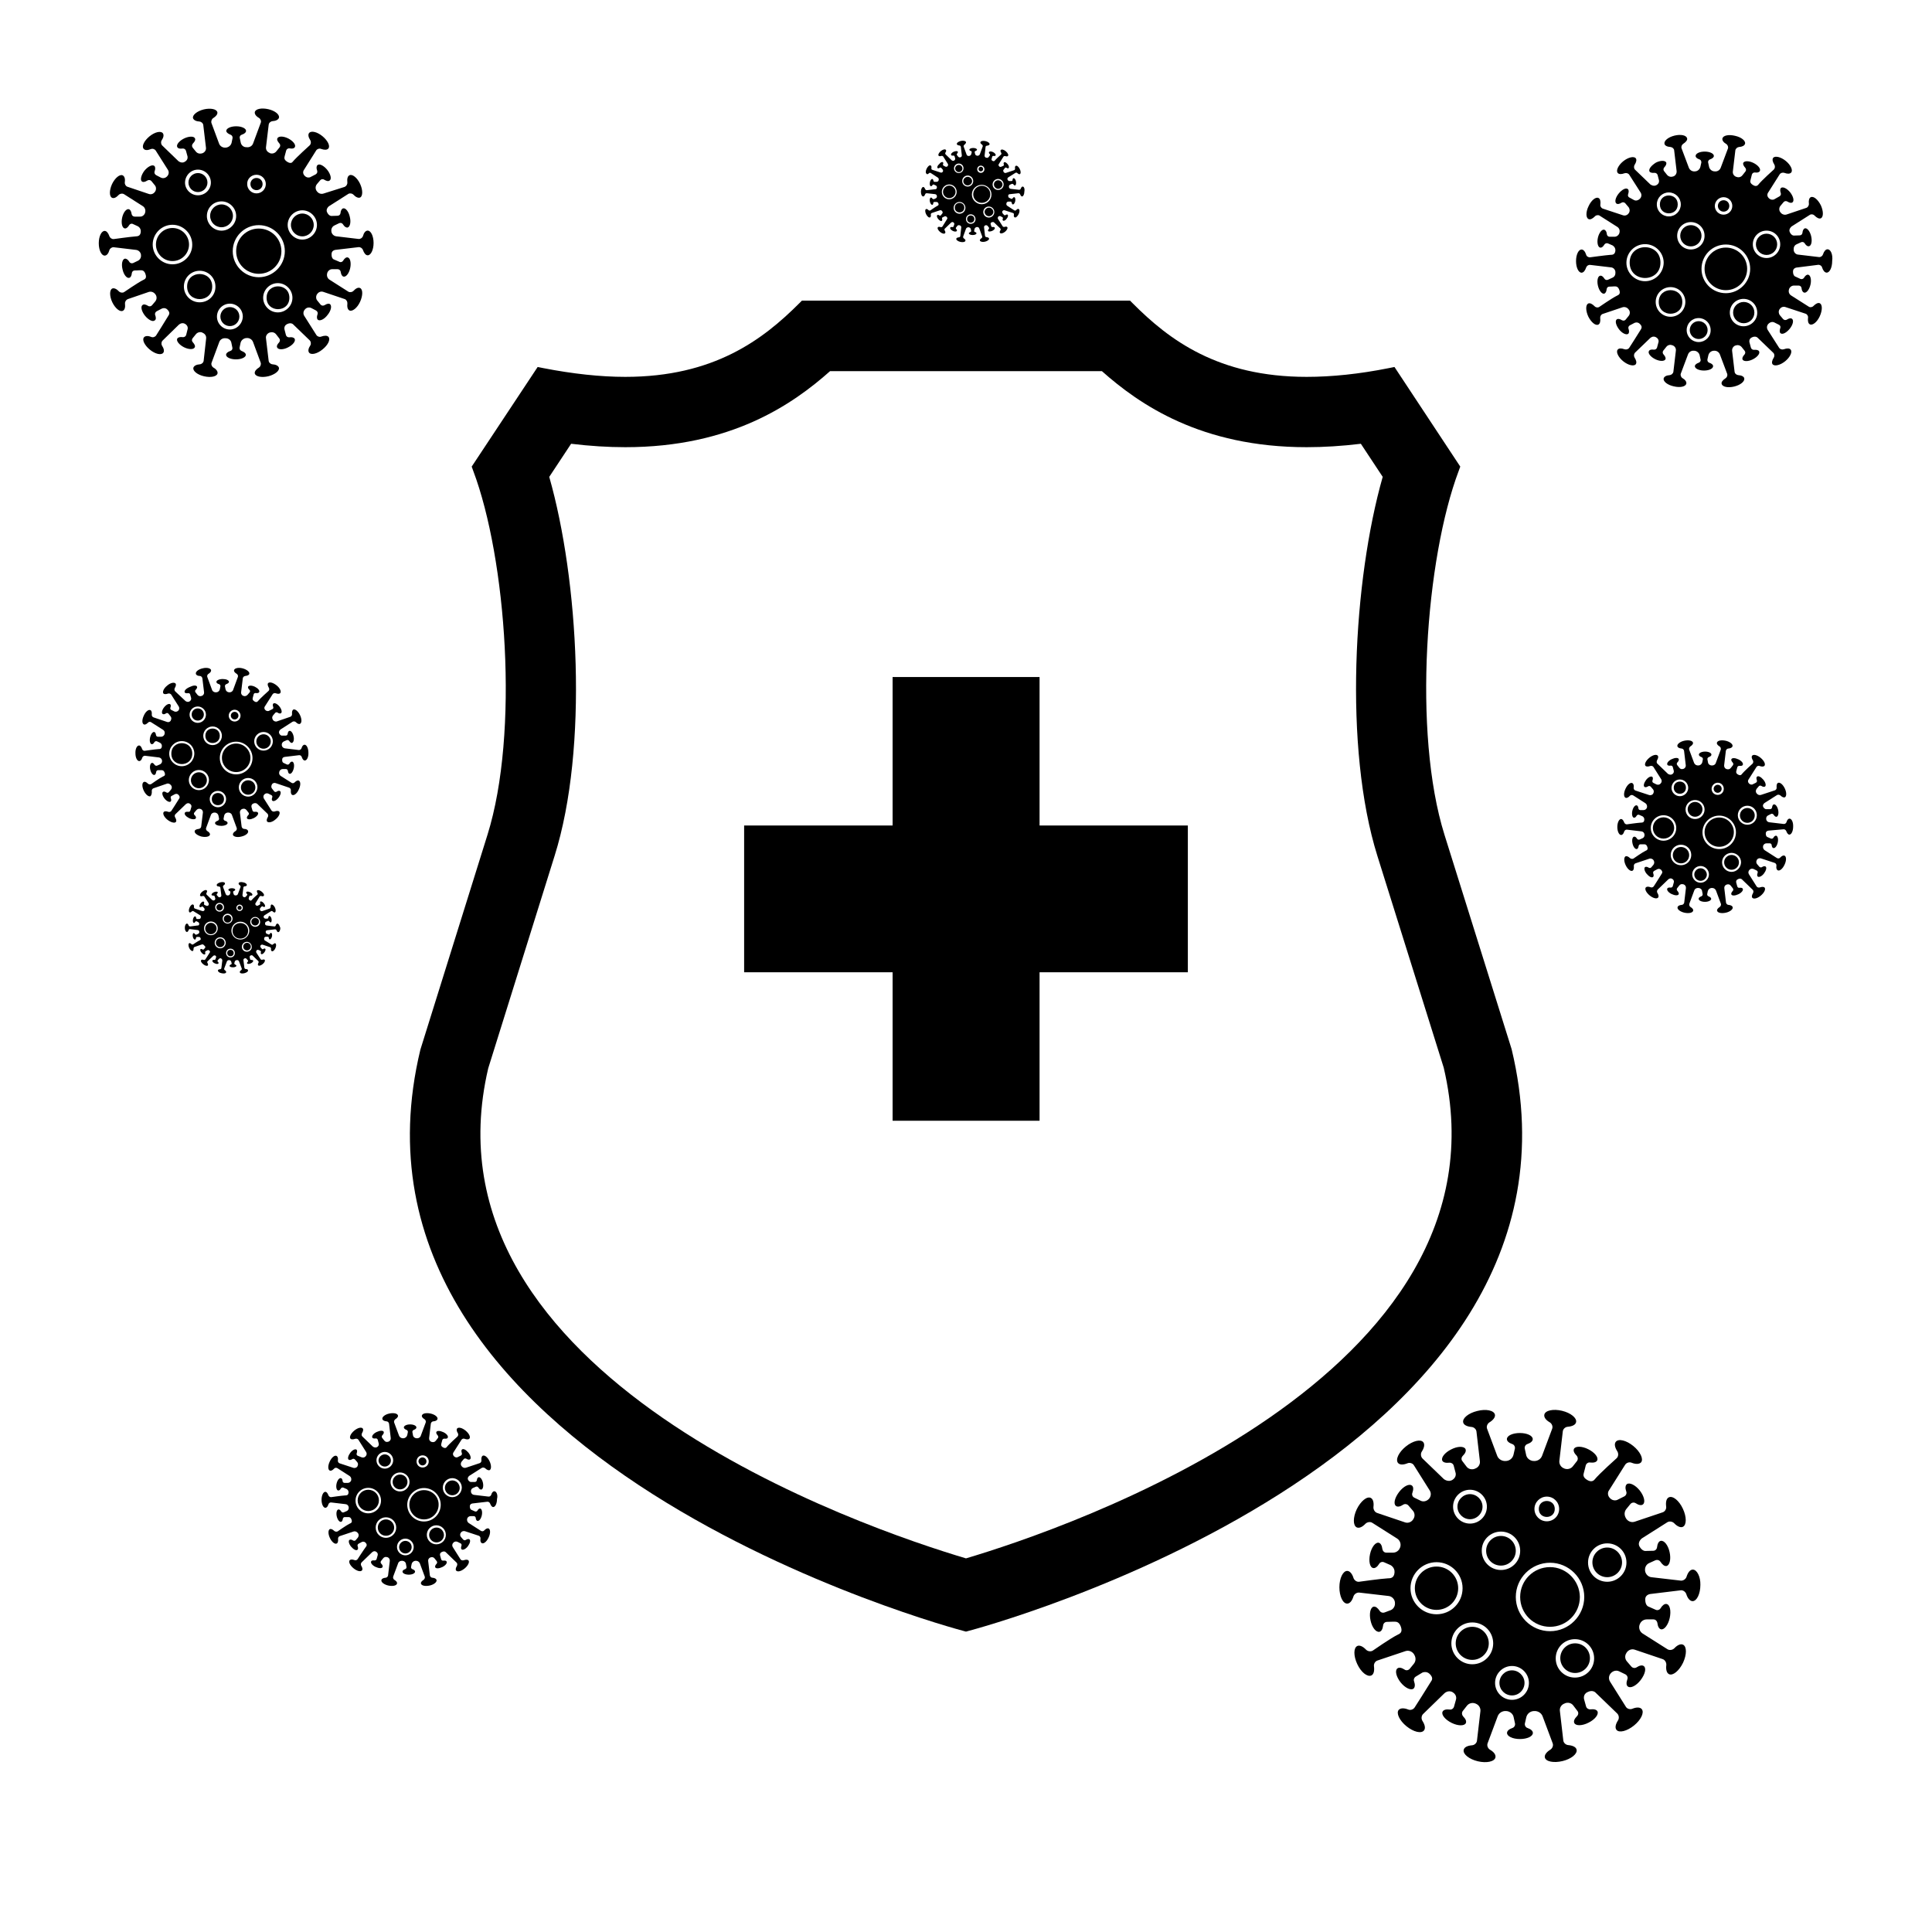<?xml version="1.0" encoding="UTF-8"?>
<!-- The Best Svg Icon site in the world: iconSvg.co, Visit us! https://iconsvg.co -->
<svg fill="#000000" width="800px" height="800px" version="1.1" viewBox="144 144 512 512" xmlns="http://www.w3.org/2000/svg">
 <g>
  <path d="m533.56 546.61c1.812 0 3.324-1.512 3.324-3.324s-1.512-3.324-3.324-3.324-3.324 1.512-3.324 3.324 1.512 3.324 3.324 3.324z"/>
  <path d="m524.69 559.15c-3.176 0-5.742 2.57-5.742 5.742 0 3.176 2.57 5.742 5.742 5.742 3.176 0 5.742-2.57 5.742-5.742s-2.566-5.742-5.742-5.742z"/>
  <path d="m554.77 559.3c-4.383 0-7.91 3.527-7.91 7.91 0 4.383 3.527 7.91 7.91 7.91 4.383 0 7.91-3.527 7.91-7.91-0.051-4.336-3.578-7.91-7.91-7.91z"/>
  <path d="m556.03 543.89c0 2.82-4.231 2.82-4.231 0 0-2.82 4.231-2.82 4.231 0"/>
  <path d="m534.16 575.12c-2.418 0-4.383 1.965-4.383 4.383 0 2.418 1.965 4.383 4.383 4.383 2.418 0 4.383-1.965 4.383-4.383 0-2.418-1.965-4.383-4.383-4.383z"/>
  <path d="m544.69 586.66c-1.863 0-3.324 1.512-3.324 3.324 0 1.863 1.512 3.324 3.324 3.324 1.863 0 3.324-1.512 3.324-3.324 0.004-1.812-1.508-3.324-3.324-3.324z"/>
  <path d="m561.42 579.5c-2.168 0-3.93 1.762-3.93 3.93 0 2.168 1.762 3.93 3.93 3.93s3.93-1.762 3.93-3.93c0-2.164-1.711-3.93-3.93-3.93z"/>
  <path d="m592.61 559.96c-0.707 0-1.309 0.754-1.664 1.914-0.203 0.605-0.855 1.059-1.512 1.008l-7.809-0.906c-0.855-0.102-1.512-0.805-1.664-1.664v-0.102c-0.102-0.805 0.301-1.613 1.059-1.965l1.664-0.754c0.504-0.203 1.059-0.051 1.359 0.402 0.504 0.754 1.059 1.211 1.613 1.109 0.855-0.203 1.211-1.863 0.805-3.68-0.402-1.863-1.461-3.176-2.367-2.973-0.504 0.102-0.855 0.754-0.957 1.664-0.051 0.555-0.504 0.957-1.008 0.957l-2.117 0.051s-0.805 0.051-1.512-1.16c-0.656-1.211 0.605-2.168 0.605-2.168l6.75-4.281c0.555-0.352 1.359-0.203 1.812 0.25 0.805 0.855 1.715 1.258 2.316 0.957 1.008-0.504 1.008-2.621 0-4.785-1.008-2.168-2.672-3.527-3.727-3.023-0.656 0.301-0.855 1.258-0.707 2.418 0.102 0.656-0.301 1.359-0.957 1.562l-7.356 2.469c-0.855 0.301-1.812-0.051-2.316-0.855 0-0.051-0.051-0.051-0.051-0.102-0.453-0.754-0.453-1.664 0.102-2.367l1.109-1.359c0.352-0.402 0.957-0.504 1.41-0.203 0.754 0.504 1.512 0.656 1.914 0.301 0.707-0.555 0.301-2.215-0.855-3.68-1.16-1.461-2.719-2.215-3.426-1.664-0.402 0.352-0.453 1.059-0.152 1.914 0.203 0.504-0.051 1.059-0.504 1.309l-1.914 0.957s-1.059 0.453-1.965-0.555c-0.805-0.906-0.301-1.812-0.301-1.812l4.383-6.953c0.352-0.555 1.109-0.805 1.715-0.555 1.109 0.453 2.066 0.402 2.519-0.102 0.707-0.855-0.203-2.82-2.066-4.332-1.863-1.512-3.93-2.016-4.637-1.109-0.453 0.555-0.25 1.512 0.402 2.519 0.352 0.555 0.301 1.359-0.152 1.812 0 0-4.586 4.082-5.894 5.691-0.301 0.352-0.906 0.707-1.914 0.102-1.211-0.707-1.059-1.41-0.906-1.914 0.152-0.504 0.504-1.965 0.504-1.965 0.152-0.504 0.656-0.855 1.16-0.754 0.906 0.102 1.613-0.051 1.863-0.555 0.402-0.805-0.656-2.117-2.367-2.973-1.715-0.855-3.375-0.855-3.777-0.102-0.25 0.504 0.051 1.16 0.707 1.812 0.352 0.402 0.402 0.957 0.102 1.41l-1.109 1.41c-0.504 0.656-1.41 0.906-2.215 0.605-0.051 0-0.051 0-0.102-0.051-0.855-0.301-1.359-1.16-1.258-2.016l0.906-7.758c0.051-0.656 0.656-1.211 1.309-1.258 1.211-0.102 2.066-0.504 2.215-1.211 0.25-1.109-1.41-2.469-3.727-3.023-2.316-0.555-4.434-0.102-4.684 1.008-0.152 0.707 0.402 1.461 1.461 2.066 0.555 0.352 0.855 1.109 0.605 1.715l-2.672 7.152c-0.352 0.906-1.258 1.461-2.266 1.359h-0.102c-0.906-0.102-1.715-0.754-1.863-1.664l-0.352-1.613c-0.102-0.504 0.203-1.059 0.707-1.211 0.855-0.301 1.41-0.754 1.41-1.309 0-0.906-1.512-1.613-3.426-1.613s-3.426 0.707-3.426 1.613c0 0.555 0.555 1.008 1.41 1.309 0.504 0.152 0.805 0.707 0.707 1.211l-0.352 1.562c-0.203 0.957-0.957 1.613-1.914 1.715h-0.102c-1.008 0.102-1.965-0.453-2.316-1.359l-2.672-7.152c-0.25-0.605 0.051-1.359 0.605-1.715 1.008-0.605 1.613-1.41 1.461-2.066-0.25-1.109-2.367-1.562-4.684-0.957-2.316 0.555-3.981 1.914-3.727 3.023 0.152 0.707 1.059 1.109 2.215 1.211 0.656 0.051 1.258 0.605 1.309 1.258l0.906 7.809c0.102 0.855-0.402 1.664-1.258 1.965-0.051 0-0.051 0-0.102 0.051-0.754 0.301-1.664 0.102-2.168-0.555l-1.109-1.461c-0.352-0.402-0.301-1.008 0.102-1.41 0.656-0.656 0.957-1.309 0.707-1.812-0.402-0.805-2.117-0.754-3.777 0.102-1.715 0.855-2.719 2.168-2.367 2.973 0.25 0.504 0.957 0.656 1.863 0.555 0.504-0.051 1.008 0.25 1.16 0.754l0.504 1.914s0.352 1.109-0.805 1.863c-1.16 0.754-2.316-0.203-2.316-0.203l-5.644-5.441c-0.453-0.453-0.555-1.258-0.203-1.812 0.656-1.008 0.855-1.965 0.402-2.519-0.707-0.855-2.769-0.352-4.637 1.16-1.863 1.512-2.769 3.426-2.066 4.332 0.453 0.555 1.41 0.555 2.519 0.102 0.605-0.25 1.41 0 1.715 0.555l4.18 6.648c0.453 0.707 0.352 1.664-0.25 2.266l-0.051 0.051c-0.555 0.555-1.41 0.754-2.117 0.402l-1.664-0.805c-0.504-0.25-0.707-0.805-0.504-1.309 0.301-0.855 0.301-1.613-0.152-1.914-0.707-0.555-2.215 0.203-3.375 1.715-1.16 1.512-1.562 3.125-0.855 3.68 0.402 0.352 1.16 0.203 1.914-0.301 0.453-0.301 1.059-0.203 1.41 0.203l1.211 1.41c0.504 0.605 0.555 1.512 0.102 2.168 0 0.051-0.051 0.051-0.051 0.102-0.453 0.707-1.309 1.059-2.117 0.805l-7.457-2.519c-0.605-0.203-1.008-0.906-0.957-1.562 0.152-1.211-0.102-2.117-0.707-2.418-1.008-0.504-2.672 0.855-3.727 3.023-1.008 2.168-1.008 4.281 0 4.785 0.656 0.301 1.512-0.102 2.316-0.957 0.453-0.453 1.258-0.605 1.812-0.25l6.602 4.18c0.754 0.504 1.059 1.41 0.805 2.266 0 0.051 0 0.051-0.051 0.102-0.25 0.805-1.008 1.359-1.863 1.359h-1.762c-0.555 0-0.957-0.402-1.059-0.957-0.102-0.906-0.453-1.562-0.957-1.664-0.855-0.203-1.914 1.16-2.316 3.023-0.402 1.863-0.051 3.527 0.855 3.68 0.504 0.102 1.109-0.352 1.562-1.109 0.25-0.453 0.855-0.656 1.359-0.402l1.613 0.707s1.211 0.555 1.109 1.965c-0.102 1.562-1.16 1.562-1.762 1.562-1.914 0.102-7.609 0.906-7.609 0.906-0.656 0.102-1.309-0.402-1.512-1.008-0.352-1.16-1.008-1.863-1.664-1.863-1.109 0-2.066 1.914-2.066 4.332 0 2.367 0.906 4.332 2.066 4.332 0.707 0 1.309-0.754 1.664-1.914 0.203-0.605 0.855-1.059 1.512-1.008l7.809 0.906c0.855 0.102 1.562 0.805 1.664 1.664v0.102c0.102 0.805-0.301 1.613-1.059 1.965l-1.621 0.609c-0.504 0.203-1.059 0.051-1.359-0.402-0.504-0.754-1.059-1.211-1.613-1.109-0.855 0.203-1.211 1.863-0.805 3.68 0.402 1.863 1.461 3.176 2.367 2.973 0.504-0.102 0.855-0.754 0.957-1.664 0.051-0.555 0.504-0.957 1.008-0.957 0 0 1.211-0.051 1.613-0.051h0.25c0.605 0 1.359-0.051 1.863 1.41 0.504 1.512-0.402 1.812-0.906 2.066-1.762 0.855-6.551 4.18-6.551 4.18-0.555 0.352-1.359 0.203-1.812-0.25-0.805-0.855-1.715-1.258-2.316-0.957-1.008 0.504-1.008 2.621 0 4.785 1.008 2.168 2.672 3.477 3.727 3.023 0.656-0.301 0.855-1.258 0.707-2.418-0.102-0.656 0.301-1.359 0.957-1.562l7.356-2.469c0.855-0.301 1.812 0.051 2.316 0.855 0 0.051 0.051 0.051 0.051 0.102 0.453 0.754 0.453 1.664-0.102 2.367l-1.109 1.359c-0.352 0.402-0.957 0.504-1.359 0.203-0.754-0.504-1.512-0.656-1.914-0.301-0.707 0.555-0.301 2.215 0.855 3.68 1.16 1.461 2.719 2.215 3.426 1.664 0.402-0.352 0.453-1.059 0.152-1.914-0.203-0.504 0.051-1.059 0.504-1.309l1.664-1.012s1.059-0.504 1.914 0.301c0.957 0.906 0.754 1.562 0.453 1.965-1.059 1.762-4.383 6.953-4.383 6.953-0.352 0.555-1.109 0.805-1.715 0.555-1.109-0.453-2.066-0.402-2.519 0.102-0.707 0.855 0.203 2.82 2.066 4.332 1.863 1.512 3.93 2.016 4.637 1.109 0.453-0.555 0.25-1.512-0.402-2.519-0.352-0.555-0.301-1.359 0.152-1.812l5.644-5.492s1.008-1.008 2.215-0.301c1.309 0.805 0.855 2.016 0.855 2.016l-0.504 1.812c-0.152 0.504-0.656 0.855-1.16 0.754-0.906-0.102-1.613 0.051-1.863 0.555-0.402 0.805 0.656 2.117 2.367 2.973 1.715 0.855 3.375 0.855 3.777 0.102 0.25-0.504-0.051-1.16-0.707-1.812-0.352-0.402-0.402-0.957-0.102-1.41l1.109-1.41c0.504-0.656 1.41-0.906 2.215-0.605 0.051 0 0.051 0 0.102 0.051 0.855 0.301 1.359 1.16 1.258 2.016l-0.906 7.758c-0.051 0.656-0.656 1.211-1.309 1.258-1.211 0.102-2.066 0.504-2.215 1.211-0.25 1.109 1.41 2.469 3.727 3.023 2.316 0.555 4.434 0.102 4.684-1.008 0.152-0.707-0.402-1.461-1.461-2.066-0.555-0.352-0.855-1.109-0.605-1.715l2.672-7.152c0.352-0.906 1.258-1.461 2.266-1.359h0.102c0.906 0.102 1.715 0.754 1.863 1.664l0.352 1.613c0.102 0.504-0.203 1.059-0.707 1.211-0.855 0.301-1.41 0.754-1.41 1.309 0 0.906 1.512 1.613 3.426 1.613 1.914 0 3.426-0.707 3.426-1.613 0-0.555-0.555-1.008-1.41-1.309-0.504-0.152-0.805-0.707-0.707-1.211l0.352-1.562c0.203-0.957 0.957-1.613 1.914-1.715h0.102c1.008-0.102 1.965 0.453 2.316 1.359l2.672 7.152c0.25 0.605-0.051 1.359-0.605 1.715-1.008 0.605-1.613 1.41-1.461 2.066 0.25 1.109 2.367 1.512 4.684 0.957 2.316-0.555 3.981-1.914 3.727-3.023-0.152-0.707-1.059-1.109-2.215-1.211-0.656-0.051-1.258-0.605-1.309-1.258l-0.906-7.809c-0.102-0.855 0.402-1.664 1.258-1.965 0.051 0 0.051 0 0.102-0.051 0.754-0.301 1.664-0.102 2.168 0.555l1.109 1.461c0.352 0.402 0.301 1.008-0.102 1.41-0.656 0.656-0.957 1.309-0.707 1.812 0.402 0.805 2.117 0.754 3.777-0.102 1.715-0.855 2.719-2.168 2.367-2.973-0.25-0.504-0.957-0.656-1.863-0.555-0.504 0.051-1.008-0.25-1.16-0.754l-0.504-1.812s-0.453-1.309 0.805-1.965c1.512-0.805 2.266 0.152 2.266 0.152l5.691 5.492c0.453 0.453 0.555 1.258 0.203 1.812-0.656 1.008-0.855 1.965-0.402 2.519 0.707 0.855 2.769 0.352 4.637-1.16 1.863-1.512 2.769-3.426 2.066-4.332-0.453-0.555-1.41-0.555-2.519-0.102-0.605 0.25-1.41 0-1.715-0.555l-4.18-6.648c-0.453-0.707-0.352-1.664 0.25-2.266 0 0 0.051-0.051 0.051-0.051 0.555-0.555 1.41-0.754 2.117-0.402l1.664 0.805c0.453 0.25 0.707 0.805 0.504 1.309-0.301 0.855-0.301 1.613 0.152 1.914 0.707 0.555 2.215-0.203 3.375-1.715 1.16-1.512 1.562-3.125 0.855-3.68-0.402-0.352-1.16-0.203-1.914 0.301-0.453 0.301-1.059 0.203-1.41-0.203l-1.211-1.41c-0.504-0.605-0.555-1.512-0.102-2.168 0-0.051 0.051-0.051 0.051-0.102 0.453-0.707 1.309-1.059 2.117-0.805l7.457 2.519c0.605 0.203 1.008 0.906 0.957 1.562-0.152 1.211 0.102 2.117 0.707 2.418 1.008 0.504 2.672-0.855 3.727-3.023 1.008-2.168 1.008-4.281 0-4.785-0.656-0.301-1.512 0.102-2.316 0.957-0.453 0.453-1.258 0.605-1.812 0.25l-6.602-4.18c-0.754-0.504-1.059-1.41-0.805-2.266 0-0.051 0-0.051 0.051-0.102 0.25-0.805 1.008-1.359 1.863-1.359h1.762c0.555 0 0.957 0.402 1.059 0.957 0.102 0.906 0.453 1.562 0.957 1.664 0.855 0.203 1.914-1.16 2.316-3.023 0.402-1.863 0.051-3.527-0.855-3.68-0.504-0.102-1.109 0.352-1.562 1.109-0.25 0.453-0.855 0.656-1.359 0.402l-1.812-0.805s-0.906-0.203-0.906-1.914c0-1.41 1.512-1.461 1.512-1.461l7.859-0.957c0.656-0.102 1.309 0.402 1.512 1.008 0.352 1.16 1.008 1.863 1.664 1.863 1.109 0 2.066-1.914 2.066-4.332 0.059-2.117-0.898-4.031-2.008-4.031zm-38.691-19.344c1.812 0 3.273 1.461 3.273 3.273s-1.461 3.273-3.273 3.273-3.273-1.461-3.273-3.273c-0.004-1.812 1.508-3.273 3.273-3.273zm-12.145 9.27c2.82 0 5.09 2.266 5.09 5.09 0 2.82-2.266 5.09-5.09 5.09-2.82 0-5.09-2.266-5.09-5.09-0.047-2.824 2.269-5.09 5.09-5.09zm-8.211-11.086c2.469 0 4.484 2.016 4.484 4.484s-2.016 4.484-4.484 4.484-4.484-2.016-4.484-4.484 2.016-4.484 4.484-4.484zm-8.867 33c-3.777 0-6.902-3.074-6.902-6.902 0-3.777 3.074-6.902 6.902-6.902 3.777 0 6.902 3.074 6.902 6.902s-3.074 6.902-6.902 6.902zm9.473 13.25c-3.023 0-5.543-2.469-5.543-5.543 0-3.023 2.469-5.543 5.543-5.543 3.074 0 5.543 2.469 5.543 5.543-0.004 3.074-2.473 5.543-5.543 5.543zm10.527 9.422c-2.469 0-4.484-2.016-4.484-4.484s2.016-4.484 4.484-4.484 4.484 2.016 4.484 4.484-2.016 4.484-4.484 4.484zm10.078-18.188c-4.988 0-9.07-4.082-9.07-9.07 0-4.988 4.082-9.07 9.07-9.07s9.07 4.082 9.07 9.07c-0.004 4.988-4.082 9.07-9.07 9.07zm6.598 12.293c-2.82 0-5.09-2.266-5.09-5.09 0-2.82 2.266-5.09 5.09-5.09 2.82 0 5.09 2.266 5.09 5.09s-2.266 5.09-5.09 5.09zm8.566-25.391c-2.82 0-5.09-2.266-5.09-5.09 0-2.82 2.266-5.09 5.09-5.09 2.82 0 5.09 2.266 5.09 5.09 0 2.82-2.32 5.09-5.09 5.09z"/>
  <path d="m569.93 554.11c-2.168 0-3.93 1.762-3.93 3.93s1.762 3.93 3.93 3.93c2.168 0 3.93-1.762 3.93-3.93 0-2.117-1.762-3.93-3.93-3.93z"/>
  <path d="m541.77 558.9c2.168 0 3.93-1.762 3.93-3.93s-1.762-3.93-3.93-3.93-3.93 1.762-3.93 3.93 1.715 3.93 3.93 3.93z"/>
  <path d="m588.62 198.17c0 3.156-4.734 3.156-4.734 0s4.734-3.156 4.734 0"/>
  <path d="m584.04 213.59c0 5.441-8.16 5.441-8.16 0s8.16-5.441 8.16 0"/>
  <path d="m601.37 209.61c-3.125 0-5.644 2.519-5.644 5.644s2.519 5.644 5.644 5.644 5.644-2.519 5.644-5.644-2.519-5.644-5.644-5.644z"/>
  <path d="m600.77 200.09c0.855 0 1.512-0.656 1.512-1.512s-0.656-1.512-1.512-1.512-1.512 0.656-1.512 1.512c0 0.859 0.707 1.512 1.512 1.512z"/>
  <path d="m589.83 224.02c0 4.164-6.246 4.164-6.246 0 0-4.168 6.246-4.168 6.246 0"/>
  <path d="m594.17 229.11c-1.309 0-2.367 1.059-2.367 2.367s1.059 2.367 2.367 2.367c1.309 0 2.367-1.059 2.367-2.367s-1.059-2.367-2.367-2.367z"/>
  <path d="m606.11 224.02c-1.562 0-2.82 1.258-2.82 2.82s1.258 2.82 2.82 2.82 2.82-1.258 2.82-2.82c0.004-1.562-1.258-2.82-2.82-2.82z"/>
  <path d="m628.32 210.06c-0.504 0-0.957 0.555-1.211 1.359-0.152 0.453-0.605 0.754-1.059 0.707l-5.543-0.656c-0.605-0.051-1.109-0.555-1.16-1.211v-0.102c-0.051-0.605 0.203-1.16 0.754-1.41l1.211-0.555c0.352-0.152 0.754-0.051 0.957 0.301 0.352 0.555 0.754 0.855 1.16 0.754 0.605-0.152 0.855-1.309 0.555-2.621-0.301-1.309-1.059-2.266-1.664-2.117-0.352 0.102-0.605 0.555-0.656 1.211-0.051 0.402-0.352 0.656-0.754 0.656l-1.512 0.051s-0.605 0.051-1.059-0.855c-0.453-0.855 0.453-1.562 0.453-1.562l4.836-3.074c0.402-0.25 0.957-0.152 1.258 0.203 0.605 0.605 1.211 0.906 1.664 0.707 0.707-0.352 0.707-1.863 0-3.426-0.754-1.512-1.914-2.519-2.672-2.168-0.453 0.203-0.605 0.906-0.504 1.715 0.051 0.453-0.25 0.957-0.656 1.109l-5.238 1.762c-0.605 0.203-1.309-0.051-1.664-0.605 0 0 0-0.051-0.051-0.051-0.352-0.504-0.301-1.211 0.102-1.664l0.805-0.957c0.25-0.301 0.656-0.352 1.008-0.152 0.555 0.352 1.059 0.453 1.359 0.203 0.504-0.402 0.203-1.562-0.605-2.621-0.855-1.059-1.914-1.562-2.418-1.211-0.301 0.25-0.301 0.754-0.102 1.359 0.152 0.352-0.051 0.754-0.352 0.906l-1.449 0.816s-0.754 0.301-1.41-0.402c-0.605-0.656-0.203-1.309-0.203-1.309l3.125-4.938c0.25-0.402 0.805-0.555 1.258-0.402 0.805 0.301 1.461 0.301 1.812-0.102 0.504-0.605-0.152-2.016-1.461-3.074-1.309-1.059-2.82-1.41-3.324-0.805-0.301 0.402-0.152 1.059 0.301 1.762 0.25 0.402 0.203 0.957-0.102 1.309 0 0-3.273 2.922-4.18 4.082-0.203 0.25-0.656 0.504-1.359 0.051-0.855-0.504-0.754-1.008-0.656-1.359 0.102-0.352 0.352-1.41 0.352-1.41 0.102-0.352 0.453-0.605 0.805-0.555 0.656 0.102 1.16-0.051 1.309-0.402 0.301-0.555-0.453-1.512-1.664-2.117-1.211-0.605-2.418-0.605-2.719-0.051-0.152 0.352 0.051 0.805 0.504 1.309 0.25 0.25 0.301 0.707 0.051 1.008l-0.805 1.008c-0.352 0.453-1.008 0.656-1.562 0.402h-0.051c-0.605-0.203-1.008-0.805-0.906-1.461l0.656-5.543c0.051-0.453 0.504-0.855 0.957-0.906 0.855-0.051 1.461-0.352 1.613-0.855 0.203-0.805-1.008-1.762-2.672-2.117-1.664-0.402-3.125-0.102-3.324 0.707-0.102 0.504 0.301 1.059 1.008 1.461 0.402 0.25 0.605 0.805 0.453 1.211l-1.914 5.09c-0.25 0.656-0.906 1.059-1.613 0.957h-0.102c-0.656-0.051-1.211-0.555-1.359-1.16l-0.25-1.16c-0.102-0.352 0.152-0.754 0.504-0.855 0.605-0.203 1.008-0.555 1.008-0.906 0-0.656-1.109-1.16-2.418-1.16-1.359 0-2.418 0.504-2.418 1.16 0 0.402 0.402 0.707 1.008 0.906 0.352 0.102 0.555 0.504 0.504 0.855l-0.25 1.109c-0.152 0.656-0.707 1.16-1.359 1.211h-0.051c-0.707 0.102-1.41-0.301-1.664-1.008l-1.914-5.09c-0.152-0.453 0.051-0.957 0.453-1.211 0.707-0.453 1.16-1.008 1.008-1.461-0.203-0.805-1.664-1.109-3.324-0.707-1.664 0.402-2.82 1.359-2.672 2.168 0.102 0.504 0.754 0.805 1.613 0.855 0.453 0.051 0.906 0.402 0.957 0.855l0.656 5.543c0.051 0.605-0.301 1.211-0.906 1.41h-0.051c-0.555 0.203-1.16 0.051-1.562-0.402l-0.805-1.008c-0.25-0.301-0.203-0.707 0.051-1.008 0.453-0.453 0.656-0.957 0.504-1.309-0.301-0.555-1.512-0.555-2.719 0.051-1.266 0.805-1.969 1.711-1.719 2.316 0.152 0.352 0.707 0.453 1.309 0.402 0.352-0.051 0.754 0.203 0.855 0.555l0.352 1.359s0.25 0.805-0.605 1.309c-0.801 0.508-1.656-0.148-1.656-0.148l-4.031-3.879c-0.352-0.301-0.402-0.906-0.152-1.309 0.453-0.707 0.605-1.41 0.301-1.762-0.504-0.605-2.016-0.25-3.324 0.805-1.309 1.059-1.965 2.469-1.461 3.074 0.301 0.402 1.008 0.402 1.812 0.102 0.453-0.152 1.008 0 1.258 0.402l3.023 4.734c0.301 0.504 0.25 1.16-0.203 1.613 0 0-0.051 0.051-0.051 0.051-0.402 0.402-1.008 0.555-1.512 0.301l-1.203-0.656c-0.352-0.152-0.504-0.555-0.352-0.906 0.203-0.605 0.203-1.16-0.102-1.359-0.504-0.402-1.562 0.152-2.418 1.211-0.855 1.059-1.109 2.215-0.605 2.621 0.301 0.25 0.805 0.152 1.359-0.203 0.301-0.203 0.754-0.152 1.008 0.152l0.855 1.008c0.352 0.453 0.402 1.059 0.102 1.562 0 0 0 0.051-0.051 0.051-0.301 0.504-0.957 0.754-1.512 0.555l-5.34-1.762c-0.453-0.152-0.754-0.656-0.656-1.109 0.102-0.855-0.051-1.512-0.504-1.715-0.707-0.352-1.914 0.605-2.621 2.168-0.754 1.512-0.754 3.074 0 3.426 0.453 0.203 1.059-0.102 1.664-0.707 0.301-0.352 0.906-0.453 1.258-0.203l4.684 2.973c0.555 0.352 0.754 1.008 0.555 1.613v0.051c-0.203 0.555-0.707 0.957-1.309 0.957h-1.258c-0.402 0-0.707-0.301-0.754-0.656-0.051-0.656-0.301-1.109-0.707-1.211-0.605-0.152-1.359 0.805-1.664 2.117-0.301 1.309 0 2.519 0.605 2.621 0.352 0.102 0.805-0.25 1.109-0.805 0.203-0.301 0.605-0.453 0.957-0.301l1.16 0.504s0.855 0.402 0.805 1.41c-0.102 1.109-0.855 1.109-1.258 1.109-1.359 0.102-5.441 0.656-5.441 0.656-0.453 0.051-0.957-0.25-1.059-0.707-0.25-0.805-0.707-1.359-1.211-1.359-0.805 0-1.461 1.359-1.461 3.074 0 1.715 0.656 3.074 1.461 3.074 0.504 0 0.957-0.555 1.211-1.359 0.152-0.453 0.605-0.754 1.059-0.707l5.543 0.656c0.605 0.051 1.109 0.555 1.16 1.211v0.102c0.051 0.605-0.203 1.16-0.754 1.41l-1.211 0.555c-0.352 0.152-0.754 0.051-0.957-0.301-0.352-0.555-0.754-0.855-1.16-0.754-0.605 0.152-0.855 1.309-0.555 2.621 0.301 1.309 1.059 2.266 1.664 2.117 0.352-0.102 0.605-0.555 0.656-1.211 0.051-0.402 0.352-0.656 0.754-0.656 0 0 0.855 0 1.16-0.051h0.152c0.402 0 0.957-0.051 1.309 1.008 0.352 1.109-0.301 1.258-0.656 1.461-1.258 0.605-4.684 2.973-4.684 2.973-0.402 0.25-0.957 0.152-1.258-0.203-0.605-0.605-1.211-0.906-1.664-0.707-0.707 0.352-0.707 1.863 0 3.426 0.754 1.512 1.914 2.519 2.672 2.168 0.453-0.203 0.605-0.906 0.504-1.715-0.051-0.453 0.203-0.957 0.656-1.109l5.238-1.762c0.605-0.203 1.309 0.051 1.664 0.605l0.051 0.051c0.352 0.504 0.301 1.211-0.102 1.664l-0.762 0.941c-0.25 0.301-0.656 0.352-1.008 0.152-0.555-0.352-1.059-0.453-1.359-0.203-0.504 0.402-0.203 1.562 0.605 2.621 0.805 1.059 1.914 1.562 2.418 1.211 0.301-0.25 0.301-0.754 0.102-1.359-0.152-0.352 0.051-0.754 0.352-0.906l1.258-0.656s0.754-0.352 1.359 0.25c0.707 0.656 0.504 1.109 0.352 1.41-0.754 1.258-3.125 4.938-3.125 4.938-0.25 0.402-0.805 0.555-1.258 0.402-0.805-0.301-1.512-0.301-1.812 0.102-0.504 0.605 0.152 2.016 1.461 3.074 1.309 1.059 2.82 1.41 3.324 0.805 0.301-0.402 0.152-1.059-0.301-1.762-0.25-0.402-0.203-0.957 0.102-1.309l4.031-3.879s0.707-0.707 1.562-0.203c0.957 0.555 0.605 1.41 0.605 1.41l-0.352 1.309c-0.102 0.352-0.453 0.605-0.855 0.555-0.656-0.102-1.16 0.051-1.309 0.402-0.301 0.555 0.453 1.512 1.664 2.117 1.211 0.605 2.418 0.605 2.719 0.051 0.152-0.352-0.051-0.805-0.504-1.309-0.25-0.25-0.301-0.707-0.051-1.008l0.805-1.008c0.352-0.453 1.008-0.656 1.562-0.402h0.051c0.605 0.203 1.008 0.805 0.906 1.461l-0.656 5.543c-0.051 0.453-0.504 0.855-0.957 0.906-0.855 0.051-1.461 0.352-1.613 0.855-0.203 0.805 1.008 1.762 2.672 2.117 1.664 0.402 3.125 0.102 3.324-0.707 0.102-0.504-0.301-1.059-1.008-1.461-0.402-0.25-0.605-0.805-0.453-1.211l1.914-5.09c0.25-0.656 0.906-1.059 1.613-0.957h0.102c0.656 0.051 1.211 0.555 1.359 1.16l0.25 1.16c0.102 0.352-0.152 0.754-0.504 0.855-0.605 0.203-1.008 0.555-1.008 0.906 0 0.656 1.109 1.16 2.418 1.16 1.359 0 2.418-0.504 2.418-1.16 0-0.402-0.402-0.707-1.008-0.906-0.352-0.102-0.555-0.504-0.504-0.855l0.25-1.109c0.152-0.656 0.707-1.16 1.359-1.211h0.051c0.707-0.102 1.41 0.301 1.664 1.008l1.914 5.09c0.152 0.453-0.051 0.957-0.453 1.211-0.707 0.453-1.16 1.008-1.008 1.461 0.203 0.805 1.664 1.109 3.324 0.707 1.664-0.402 2.82-1.359 2.672-2.168-0.102-0.504-0.754-0.805-1.613-0.855-0.453-0.051-0.906-0.402-0.957-0.906l-0.656-5.543c-0.051-0.605 0.301-1.211 0.906-1.41h0.051c0.555-0.203 1.16-0.051 1.562 0.402l0.805 1.008c0.25 0.301 0.203 0.707-0.051 1.008-0.453 0.453-0.656 0.957-0.504 1.309 0.301 0.555 1.512 0.555 2.719-0.051 1.211-0.605 1.965-1.562 1.664-2.117-0.152-0.352-0.707-0.453-1.309-0.402-0.352 0.051-0.754-0.203-0.855-0.555l-0.352-1.309s-0.352-0.957 0.555-1.41c1.059-0.555 1.613 0.102 1.613 0.102l4.082 3.93c0.352 0.301 0.402 0.906 0.152 1.309-0.453 0.707-0.605 1.41-0.301 1.762 0.504 0.605 2.016 0.25 3.324-0.805 1.309-1.059 1.965-2.469 1.461-3.074-0.301-0.402-1.008-0.402-1.812-0.102-0.453 0.152-1.008 0-1.258-0.402l-3.023-4.734c-0.301-0.504-0.25-1.16 0.203-1.613l0.051-0.051c0.402-0.402 1.008-0.555 1.512-0.301l1.211 0.605c0.352 0.152 0.504 0.555 0.352 0.906-0.203 0.605-0.203 1.16 0.102 1.359 0.504 0.402 1.562-0.152 2.418-1.211 0.855-1.059 1.109-2.215 0.605-2.621-0.301-0.25-0.805-0.152-1.359 0.203-0.301 0.203-0.754 0.152-1.008-0.152l-0.855-1.008c-0.352-0.453-0.402-1.059-0.102-1.562 0 0 0-0.051 0.051-0.051 0.301-0.504 0.957-0.754 1.512-0.555l5.34 1.762c0.453 0.152 0.754 0.656 0.656 1.109-0.102 0.855 0.051 1.512 0.504 1.715 0.707 0.352 1.914-0.605 2.621-2.168 0.707-1.562 0.707-3.074 0-3.426-0.453-0.203-1.059 0.102-1.664 0.707-0.301 0.352-0.906 0.453-1.258 0.203l-4.684-2.973c-0.555-0.352-0.754-1.008-0.555-1.613v-0.051c0.203-0.555 0.707-0.957 1.309-0.957h1.258c0.402 0 0.707 0.301 0.754 0.656 0.051 0.656 0.301 1.109 0.707 1.211 0.605 0.152 1.359-0.805 1.664-2.117 0.301-1.309 0-2.519-0.605-2.621-0.352-0.102-0.805 0.25-1.109 0.805-0.203 0.301-0.605 0.453-0.957 0.301l-1.309-0.605s-0.656-0.152-0.656-1.359c0-1.008 1.059-1.059 1.059-1.059l5.594-0.707c0.453-0.051 0.957 0.25 1.059 0.707 0.25 0.805 0.707 1.359 1.211 1.359 0.805 0 1.461-1.359 1.461-3.074 0.234-1.758-0.418-3.117-1.227-3.117zm-27.559-13.805c1.309 0 2.316 1.059 2.316 2.316 0 1.309-1.059 2.316-2.316 2.316-1.309 0-2.316-1.059-2.316-2.316 0-1.258 1.059-2.316 2.316-2.316zm-8.664 6.602c2.016 0 3.629 1.613 3.629 3.629s-1.613 3.629-3.629 3.629c-2.016 0-3.629-1.613-3.629-3.629 0-2.019 1.613-3.629 3.629-3.629zm-5.844-7.859c1.762 0 3.176 1.41 3.176 3.176 0 1.762-1.41 3.176-3.176 3.176-1.762 0-3.176-1.41-3.176-3.176s1.41-3.176 3.176-3.176zm-6.297 23.527c-2.719 0-4.938-2.215-4.938-4.887 0-2.719 2.215-4.938 4.938-4.938 2.719 0 4.938 2.215 4.938 4.938-0.051 2.668-2.219 4.887-4.938 4.887zm6.75 9.422c-2.168 0-3.93-1.762-3.93-3.93s1.762-3.93 3.93-3.93c2.168 0 3.93 1.762 3.93 3.93 0 2.164-1.766 3.93-3.93 3.93zm7.457 6.699c-1.762 0-3.176-1.41-3.176-3.176 0-1.762 1.41-3.176 3.176-3.176 1.762 0 3.176 1.41 3.176 3.176 0.047 1.766-1.414 3.176-3.176 3.176zm7.203-12.949c-3.578 0-6.449-2.871-6.449-6.449s2.871-6.449 6.449-6.449 6.449 2.871 6.449 6.449c0 3.527-2.922 6.449-6.449 6.449zm4.684 8.766c-2.016 0-3.629-1.613-3.629-3.629 0-2.016 1.613-3.629 3.629-3.629 2.016 0 3.629 1.613 3.629 3.629 0.051 1.969-1.613 3.629-3.629 3.629zm6.098-18.086c-2.016 0-3.629-1.613-3.629-3.629s1.613-3.629 3.629-3.629 3.629 1.613 3.629 3.629c0 1.969-1.613 3.629-3.629 3.629z"/>
  <path d="m612.15 205.93c-1.562 0-2.82 1.258-2.82 2.82s1.258 2.82 2.82 2.82 2.82-1.258 2.82-2.82c0-1.559-1.258-2.82-2.82-2.82z"/>
  <path d="m592.1 209.3c1.562 0 2.82-1.258 2.82-2.82s-1.258-2.82-2.82-2.82-2.82 1.258-2.82 2.82 1.258 2.82 2.82 2.82z"/>
  <path d="m245.98 532.65c0.906 0 1.613-0.754 1.613-1.613 0-0.906-0.754-1.613-1.613-1.613-0.906 0-1.664 0.754-1.664 1.613 0 0.855 0.758 1.613 1.664 1.613z"/>
  <path d="m241.6 538.8c-1.562 0-2.82 1.258-2.82 2.82s1.258 2.82 2.82 2.82 2.82-1.258 2.82-2.82c0-1.559-1.258-2.82-2.82-2.82z"/>
  <path d="m256.36 538.9c-2.168 0-3.879 1.762-3.879 3.879 0 2.168 1.762 3.879 3.879 3.879 2.168 0 3.879-1.762 3.879-3.879 0.051-2.164-1.715-3.879-3.879-3.879z"/>
  <path d="m255.96 532.35c0.555 0 1.059-0.453 1.059-1.059 0-0.555-0.453-1.059-1.059-1.059-0.555 0-1.059 0.453-1.059 1.059 0.051 0.555 0.504 1.059 1.059 1.059z"/>
  <path d="m246.29 546.66c-1.211 0-2.168 0.957-2.168 2.168 0 1.211 0.957 2.168 2.168 2.168 1.211 0 2.168-0.957 2.168-2.168 0-1.211-1.008-2.168-2.168-2.168z"/>
  <path d="m251.43 552.35c-0.906 0-1.664 0.754-1.664 1.664 0 0.906 0.754 1.664 1.664 1.664 0.906 0 1.664-0.754 1.664-1.664-0.004-0.961-0.758-1.664-1.664-1.664z"/>
  <path d="m259.69 548.82c-1.059 0-1.965 0.855-1.965 1.965 0 1.059 0.855 1.965 1.965 1.965 1.059 0 1.965-0.855 1.965-1.965-0.051-1.109-0.906-1.965-1.965-1.965z"/>
  <path d="m275 539.2c-0.352 0-0.656 0.352-0.805 0.906-0.102 0.301-0.402 0.555-0.754 0.504l-3.828-0.453c-0.453-0.051-0.754-0.402-0.805-0.805v-0.051c-0.051-0.402 0.152-0.805 0.504-0.957l0.805-0.352c0.25-0.102 0.504 0 0.656 0.203 0.25 0.402 0.504 0.605 0.805 0.555 0.402-0.102 0.605-0.906 0.402-1.812s-0.707-1.562-1.16-1.461c-0.25 0.051-0.402 0.402-0.453 0.805-0.051 0.25-0.25 0.453-0.504 0.453h-1.059s-0.402 0.051-0.754-0.555c-0.301-0.605 0.301-1.059 0.301-1.059l3.324-2.117c0.25-0.152 0.656-0.102 0.906 0.102 0.402 0.402 0.855 0.605 1.16 0.504 0.504-0.25 0.504-1.309 0-2.367-0.504-1.059-1.309-1.715-1.812-1.461-0.301 0.152-0.402 0.605-0.352 1.211 0.051 0.301-0.152 0.656-0.453 0.754l-3.629 1.211c-0.453 0.152-0.906-0.051-1.16-0.402 0 0 0-0.051-0.051-0.051-0.25-0.352-0.203-0.805 0.051-1.16l0.555-0.656c0.152-0.203 0.453-0.25 0.707-0.102 0.352 0.25 0.754 0.301 0.957 0.152 0.352-0.25 0.152-1.109-0.453-1.812-0.605-0.707-1.309-1.109-1.664-0.805-0.203 0.152-0.203 0.504-0.051 0.957 0.102 0.25 0 0.504-0.25 0.656l-0.906 0.453s-0.504 0.203-0.957-0.301c-0.402-0.453-0.152-0.906-0.152-0.906l2.168-3.426c0.152-0.25 0.555-0.402 0.855-0.25 0.555 0.203 1.008 0.203 1.258-0.051 0.352-0.453-0.102-1.359-1.008-2.117-0.906-0.754-1.914-1.008-2.266-0.555-0.203 0.25-0.102 0.754 0.203 1.211 0.152 0.25 0.152 0.656-0.102 0.906 0 0-2.266 2.016-2.871 2.82-0.152 0.203-0.453 0.352-0.957 0.051-0.605-0.352-0.504-0.707-0.453-0.957s0.25-0.957 0.25-0.957c0.051-0.25 0.301-0.402 0.555-0.402 0.453 0.051 0.805 0 0.906-0.25 0.203-0.402-0.301-1.059-1.16-1.461-0.855-0.402-1.664-0.453-1.863-0.051-0.102 0.25 0.051 0.555 0.352 0.906 0.203 0.203 0.203 0.504 0.051 0.707l-0.555 0.707c-0.25 0.352-0.707 0.453-1.109 0.301h-0.051c-0.402-0.152-0.656-0.555-0.605-1.008l0.453-3.828c0.051-0.301 0.352-0.605 0.656-0.605 0.605-0.051 1.008-0.25 1.109-0.605 0.152-0.555-0.707-1.211-1.812-1.461-1.16-0.25-2.168-0.051-2.316 0.504-0.102 0.352 0.203 0.707 0.707 1.008 0.25 0.152 0.402 0.555 0.301 0.855l-1.309 3.527c-0.152 0.453-0.605 0.707-1.109 0.656h-0.051c-0.453-0.051-0.855-0.352-0.906-0.805l-0.152-0.805c-0.051-0.25 0.102-0.504 0.352-0.605 0.402-0.152 0.707-0.352 0.707-0.656 0-0.453-0.754-0.805-1.664-0.805-0.906 0-1.664 0.352-1.664 0.805 0 0.25 0.301 0.504 0.707 0.656 0.25 0.102 0.402 0.352 0.352 0.605l-0.152 0.754c-0.102 0.453-0.504 0.805-0.957 0.855h-0.051c-0.504 0.051-0.957-0.203-1.16-0.656l-1.309-3.527c-0.102-0.301 0.051-0.656 0.301-0.855 0.504-0.301 0.805-0.707 0.707-1.008-0.152-0.555-1.16-0.754-2.316-0.504-1.16 0.25-1.965 0.957-1.812 1.461 0.102 0.352 0.504 0.555 1.109 0.605 0.301 0 0.605 0.301 0.656 0.605l0.453 3.828c0.051 0.402-0.203 0.805-0.605 0.957h-0.051c-0.402 0.152-0.805 0.051-1.059-0.301l-0.555-0.707c-0.152-0.203-0.152-0.504 0.051-0.707 0.301-0.301 0.453-0.656 0.352-0.906-0.203-0.402-1.008-0.352-1.863 0.051-0.855 0.402-1.359 1.059-1.16 1.461 0.102 0.25 0.453 0.301 0.906 0.25 0.25-0.051 0.504 0.152 0.555 0.402l0.25 0.957s0.152 0.555-0.402 0.906-1.16-0.102-1.16-0.102l-2.769-2.672c-0.25-0.203-0.25-0.605-0.102-0.906 0.301-0.504 0.402-0.957 0.203-1.211-0.352-0.453-1.359-0.203-2.266 0.555-0.906 0.754-1.359 1.715-1.008 2.117 0.203 0.25 0.707 0.25 1.258 0.051 0.301-0.102 0.707 0 0.855 0.25l2.066 3.273c0.203 0.352 0.152 0.805-0.152 1.109l-0.051 0.051c-0.25 0.301-0.707 0.352-1.059 0.203l-1.004-0.406c-0.25-0.102-0.352-0.402-0.25-0.656 0.152-0.402 0.152-0.805-0.051-0.957-0.352-0.25-1.109 0.102-1.664 0.855-0.555 0.754-0.754 1.562-0.402 1.812 0.203 0.152 0.555 0.102 0.957-0.152 0.203-0.152 0.504-0.102 0.707 0.102l0.605 0.707c0.25 0.301 0.25 0.754 0.051 1.059v0.051c-0.203 0.352-0.656 0.504-1.059 0.402l-3.68-1.211c-0.301-0.102-0.504-0.453-0.453-0.754 0.102-0.605-0.051-1.059-0.352-1.211-0.504-0.25-1.309 0.402-1.812 1.512-0.504 1.059-0.504 2.117 0 2.367 0.301 0.152 0.754-0.051 1.16-0.504 0.203-0.25 0.605-0.301 0.906-0.102l3.223 2.066c0.352 0.25 0.504 0.707 0.402 1.109v0.051c-0.152 0.402-0.504 0.656-0.906 0.656h-0.855c-0.25 0-0.504-0.203-0.504-0.453-0.051-0.453-0.203-0.754-0.453-0.805-0.453-0.102-0.957 0.555-1.16 1.461s0 1.715 0.402 1.812c0.25 0.051 0.555-0.152 0.754-0.555 0.152-0.203 0.402-0.301 0.656-0.203l0.805 0.352s0.605 0.25 0.555 0.957c-0.051 0.754-0.555 0.754-0.855 0.754-0.957 0.051-3.727 0.453-3.727 0.453-0.301 0.051-0.656-0.203-0.754-0.504-0.203-0.555-0.504-0.906-0.805-0.906-0.555 0-1.008 0.957-1.008 2.117s0.453 2.117 1.008 2.117c0.352 0 0.656-0.352 0.805-0.906 0.102-0.301 0.402-0.555 0.754-0.504l3.828 0.453c0.453 0.051 0.754 0.402 0.805 0.805v0.051c0.051 0.402-0.152 0.805-0.504 0.957l-0.805 0.352c-0.25 0.102-0.504 0-0.656-0.203-0.25-0.402-0.504-0.605-0.805-0.555-0.402 0.102-0.605 0.906-0.402 1.812 0.203 0.906 0.707 1.562 1.16 1.461 0.25-0.051 0.402-0.402 0.453-0.805 0.051-0.25 0.25-0.453 0.504-0.453h0.805 0.102c0.301 0 0.656 0 0.906 0.707 0.25 0.754-0.203 0.906-0.453 1.008-0.855 0.402-3.223 2.066-3.223 2.066-0.25 0.152-0.656 0.102-0.906-0.102-0.402-0.402-0.855-0.605-1.16-0.504-0.504 0.25-0.504 1.309 0 2.367 0.504 1.059 1.309 1.715 1.812 1.461 0.301-0.152 0.402-0.605 0.352-1.211-0.051-0.301 0.152-0.656 0.453-0.754l3.629-1.211c0.453-0.152 0.906 0.051 1.16 0.402 0 0 0 0.051 0.051 0.051 0.25 0.352 0.203 0.805-0.051 1.16l-0.555 0.656c-0.152 0.203-0.453 0.25-0.707 0.102-0.352-0.25-0.754-0.301-0.957-0.152-0.352 0.25-0.152 1.109 0.453 1.812 0.605 0.707 1.309 1.109 1.664 0.805 0.203-0.152 0.203-0.504 0.051-0.957-0.102-0.25 0-0.504 0.25-0.656l0.855-0.453s0.504-0.25 0.957 0.152c0.453 0.453 0.352 0.754 0.25 0.957-0.656 0.863-2.316 3.434-2.316 3.434-0.152 0.25-0.555 0.402-0.855 0.25-0.555-0.203-1.008-0.203-1.258 0.051-0.352 0.453 0.102 1.359 1.008 2.117 0.906 0.754 1.914 1.008 2.266 0.555 0.203-0.25 0.102-0.754-0.203-1.211-0.152-0.25-0.152-0.656 0.102-0.906l2.769-2.672s0.504-0.504 1.059-0.152c0.656 0.402 0.402 1.008 0.402 1.008l-0.25 0.906c-0.051 0.25-0.301 0.402-0.555 0.402-0.453-0.051-0.805 0-0.906 0.25-0.203 0.402 0.301 1.059 1.16 1.461 0.855 0.402 1.664 0.453 1.863 0.051 0.102-0.25 0-0.555-0.352-0.906-0.203-0.203-0.203-0.504-0.051-0.707l0.555-0.707c0.25-0.352 0.707-0.453 1.109-0.301h0.051c0.402 0.152 0.656 0.555 0.605 1.008l-0.453 3.828c-0.051 0.301-0.352 0.605-0.656 0.605-0.605 0.051-1.008 0.25-1.109 0.605-0.152 0.555 0.707 1.211 1.812 1.461 1.16 0.25 2.168 0.051 2.316-0.504 0.102-0.352-0.203-0.707-0.707-1.008-0.25-0.152-0.402-0.555-0.301-0.855l1.309-3.527c0.152-0.453 0.605-0.707 1.109-0.656h0.051c0.453 0.051 0.855 0.352 0.906 0.805l0.152 0.805c0.051 0.25-0.102 0.504-0.352 0.605-0.402 0.152-0.707 0.352-0.707 0.656 0 0.453 0.754 0.805 1.664 0.805 0.906 0 1.664-0.352 1.664-0.805 0-0.25-0.25-0.504-0.707-0.656-0.25-0.102-0.402-0.352-0.352-0.605l0.152-0.754c0.102-0.453 0.504-0.805 0.957-0.855h0.051c0.504-0.051 0.957 0.203 1.16 0.656l1.309 3.527c0.102 0.301-0.051 0.656-0.301 0.855-0.504 0.301-0.805 0.707-0.707 1.008 0.152 0.555 1.16 0.754 2.316 0.504 1.16-0.25 1.965-0.957 1.812-1.461-0.102-0.352-0.504-0.555-1.109-0.605-0.301 0-0.605-0.301-0.656-0.605l-0.453-3.828c-0.051-0.402 0.203-0.805 0.605-0.957h0.051c0.402-0.152 0.805-0.051 1.059 0.301l0.555 0.707c0.152 0.203 0.152 0.504-0.051 0.707-0.301 0.301-0.453 0.656-0.352 0.906 0.203 0.402 1.008 0.352 1.863-0.051s1.359-1.059 1.16-1.461c-0.102-0.25-0.453-0.301-0.906-0.25-0.25 0.051-0.504-0.152-0.555-0.402l-0.25-0.906s-0.25-0.656 0.402-0.957c0.754-0.402 1.109 0.051 1.109 0.051l2.82 2.719c0.25 0.203 0.25 0.605 0.102 0.906-0.301 0.504-0.402 0.957-0.203 1.211 0.352 0.453 1.359 0.203 2.266-0.555 0.906-0.754 1.359-1.715 1.008-2.117-0.203-0.25-0.707-0.25-1.258-0.051-0.301 0.102-0.707 0-0.855-0.25l-2.066-3.273c-0.203-0.352-0.152-0.805 0.152-1.109l0.051-0.051c0.25-0.301 0.707-0.352 1.059-0.203l0.805 0.402c0.25 0.102 0.352 0.402 0.25 0.656-0.152 0.402-0.152 0.805 0.051 0.957 0.352 0.25 1.109-0.102 1.664-0.855 0.555-0.754 0.754-1.562 0.402-1.812-0.203-0.152-0.555-0.102-0.957 0.152-0.203 0.152-0.504 0.102-0.707-0.102l-0.605-0.707c-0.25-0.301-0.25-0.754-0.051-1.059 0 0 0-0.051 0.051-0.051 0.203-0.352 0.656-0.504 1.059-0.402l3.68 1.211c0.301 0.102 0.504 0.453 0.453 0.754-0.102 0.605 0.051 1.059 0.352 1.211 0.504 0.25 1.309-0.402 1.812-1.512 0.504-1.059 0.504-2.117 0-2.367-0.301-0.152-0.754 0.051-1.16 0.504-0.203 0.25-0.605 0.301-0.906 0.102l-3.223-2.066c-0.352-0.25-0.504-0.707-0.402-1.109v-0.051c0.152-0.402 0.504-0.656 0.906-0.656h0.855c0.25 0 0.504 0.203 0.504 0.453 0.051 0.453 0.203 0.754 0.453 0.805 0.453 0.102 0.957-0.555 1.16-1.461s0-1.715-0.402-1.812c-0.25-0.051-0.555 0.152-0.754 0.555-0.152 0.203-0.402 0.301-0.656 0.203l-0.906-0.402s-0.453-0.102-0.453-0.957c0-0.707 0.754-0.754 0.754-0.754l3.879-0.453c0.301-0.051 0.656 0.203 0.754 0.504 0.203 0.555 0.504 0.906 0.805 0.906 0.555 0 1.008-0.957 1.008-2.117 0.301-1.105-0.152-2.066-0.707-2.066zm-18.996-9.52c0.906 0 1.613 0.707 1.613 1.613s-0.707 1.613-1.613 1.613-1.613-0.707-1.613-1.613c0.004-0.91 0.707-1.613 1.613-1.613zm-5.992 4.535c1.359 0 2.519 1.109 2.519 2.519 0 1.359-1.109 2.519-2.519 2.519-1.359 0-2.519-1.109-2.519-2.519 0-1.363 1.109-2.519 2.519-2.519zm-4.031-5.441c1.211 0 2.215 1.008 2.215 2.215 0 1.211-1.008 2.215-2.215 2.215-1.211 0-2.215-1.008-2.215-2.215-0.004-1.207 1.004-2.215 2.215-2.215zm-4.383 16.273c-1.863 0-3.375-1.512-3.375-3.375s1.512-3.375 3.375-3.375c1.863 0 3.375 1.512 3.375 3.375s-1.512 3.375-3.375 3.375zm4.684 6.496c-1.512 0-2.719-1.211-2.719-2.719 0-1.512 1.207-2.723 2.719-2.723 1.512 0 2.719 1.211 2.719 2.719 0.004 1.516-1.258 2.723-2.719 2.723zm5.141 4.637c-1.211 0-2.215-1.008-2.215-2.215 0-1.211 1.008-2.215 2.215-2.215 1.211 0 2.215 1.008 2.215 2.215 0 1.207-1.008 2.215-2.215 2.215zm4.938-8.969c-2.469 0-4.434-2.016-4.434-4.434 0-2.418 2.016-4.434 4.434-4.434 2.469 0 4.434 2.016 4.434 4.434 0 2.418-1.965 4.434-4.434 4.434zm3.273 6.047c-1.359 0-2.519-1.109-2.519-2.519 0-1.359 1.109-2.519 2.519-2.519 1.359 0 2.519 1.109 2.519 2.519 0 1.41-1.109 2.519-2.519 2.519zm4.234-12.496c-1.359 0-2.519-1.109-2.519-2.519 0-1.359 1.109-2.519 2.519-2.519 1.359 0 2.519 1.109 2.519 2.519-0.055 1.414-1.16 2.519-2.519 2.519z"/>
  <path d="m263.87 536.33c-1.059 0-1.965 0.855-1.965 1.965 0 1.059 0.855 1.965 1.965 1.965 1.059 0 1.965-0.855 1.965-1.965-0.051-1.105-0.91-1.965-1.965-1.965z"/>
  <path d="m250.02 538.7c1.059 0 1.965-0.855 1.965-1.965s-0.855-1.965-1.965-1.965c-1.059 0-1.965 0.855-1.965 1.965 0 1.105 0.855 1.965 1.965 1.965z"/>
  <path d="m590.79 352.74c0 2.148-3.227 2.148-3.227 0 0-2.152 3.227-2.152 3.227 0"/>
  <path d="m584.85 360.6c-1.562 0-2.82 1.258-2.82 2.82s1.258 2.82 2.82 2.82 2.82-1.258 2.82-2.82-1.262-2.82-2.82-2.82z"/>
  <path d="m599.61 360.65c-2.168 0-3.879 1.762-3.879 3.879 0 2.168 1.762 3.879 3.879 3.879 2.168 0 3.879-1.762 3.879-3.879s-1.715-3.879-3.879-3.879z"/>
  <path d="m599.2 354.1c0.555 0 1.059-0.453 1.059-1.059s-0.453-1.059-1.059-1.059c-0.555 0-1.059 0.453-1.059 1.059 0.004 0.605 0.508 1.059 1.059 1.059z"/>
  <path d="m589.48 368.46c-1.211 0-2.168 0.957-2.168 2.168 0 1.211 0.957 2.168 2.168 2.168 1.211 0 2.168-0.957 2.168-2.168 0-1.211-0.957-2.168-2.168-2.168z"/>
  <path d="m594.67 374.1c-0.906 0-1.664 0.754-1.664 1.664 0 0.906 0.754 1.664 1.664 1.664 0.906 0 1.664-0.754 1.664-1.664-0.055-0.906-0.758-1.664-1.664-1.664z"/>
  <path d="m602.88 370.57c-1.059 0-1.965 0.855-1.965 1.965 0 1.059 0.855 1.965 1.965 1.965 1.059 0 1.965-0.855 1.965-1.965 0-1.055-0.855-1.965-1.965-1.965z"/>
  <path d="m618.25 360.95c-0.352 0-0.656 0.352-0.805 0.906-0.102 0.301-0.402 0.555-0.754 0.504l-3.828-0.453c-0.453-0.051-0.754-0.402-0.805-0.805v-0.051c-0.051-0.402 0.152-0.805 0.504-0.957l0.801-0.402c0.25-0.102 0.504 0 0.656 0.203 0.25 0.402 0.504 0.605 0.805 0.555 0.402-0.102 0.605-0.906 0.402-1.812-0.203-0.906-0.707-1.562-1.16-1.461-0.25 0.051-0.402 0.402-0.453 0.805-0.051 0.25-0.25 0.453-0.504 0.453h-1.059s-0.402 0.051-0.754-0.555c-0.352-0.559 0.301-1.062 0.301-1.062l3.324-2.117c0.25-0.152 0.656-0.102 0.906 0.102 0.402 0.402 0.855 0.605 1.16 0.504 0.504-0.25 0.504-1.309 0-2.367-0.504-1.059-1.309-1.715-1.812-1.461-0.301 0.152-0.402 0.605-0.352 1.211 0.051 0.301-0.152 0.656-0.453 0.754l-3.68 1.211c-0.453 0.152-0.906-0.051-1.16-0.402 0 0 0-0.051-0.051-0.051-0.25-0.352-0.203-0.805 0.051-1.16l0.555-0.656c0.152-0.203 0.453-0.25 0.707-0.102 0.352 0.25 0.754 0.301 0.957 0.152 0.352-0.25 0.152-1.109-0.453-1.812-0.605-0.707-1.309-1.109-1.664-0.805-0.203 0.152-0.203 0.504-0.051 0.957 0.102 0.25 0 0.504-0.25 0.656l-0.906 0.453s-0.504 0.203-0.957-0.301c-0.402-0.453-0.152-0.906-0.152-0.906l2.168-3.426c0.152-0.25 0.555-0.402 0.855-0.25 0.555 0.203 1.008 0.203 1.258-0.051 0.352-0.453-0.102-1.359-1.008-2.117-0.906-0.754-1.914-1.008-2.266-0.555-0.203 0.25-0.102 0.754 0.203 1.211 0.152 0.25 0.152 0.656-0.102 0.906 0 0-2.266 2.016-2.871 2.82-0.152 0.203-0.453 0.352-0.957 0.051-0.605-0.352-0.504-0.707-0.453-0.957s0.25-0.957 0.25-0.957c0.051-0.25 0.301-0.402 0.555-0.402 0.453 0.051 0.805 0 0.906-0.25 0.203-0.402-0.301-1.059-1.16-1.461-0.855-0.402-1.664-0.453-1.863-0.051-0.102 0.25 0.051 0.555 0.352 0.906 0.203 0.203 0.203 0.504 0.051 0.707l-0.555 0.707c-0.25 0.352-0.707 0.453-1.109 0.301h-0.051c-0.402-0.152-0.656-0.555-0.605-1.008l0.453-3.828c0.051-0.301 0.352-0.605 0.656-0.605 0.605-0.051 1.008-0.25 1.109-0.605 0.152-0.555-0.707-1.211-1.812-1.461-1.16-0.25-2.168-0.051-2.316 0.504-0.102 0.352 0.203 0.707 0.707 1.008 0.25 0.152 0.402 0.555 0.301 0.855l-1.309 3.527c-0.152 0.453-0.605 0.707-1.109 0.656h-0.051c-0.453-0.051-0.855-0.352-0.906-0.805l-0.152-0.805c-0.051-0.25 0.102-0.504 0.352-0.605 0.402-0.152 0.707-0.352 0.707-0.656 0-0.453-0.754-0.805-1.664-0.805-0.906 0-1.664 0.352-1.664 0.805 0 0.25 0.25 0.504 0.707 0.656 0.25 0.102 0.402 0.352 0.352 0.605l-0.152 0.754c-0.102 0.453-0.504 0.805-0.957 0.855h-0.051c-0.504 0.051-0.957-0.203-1.16-0.656l-1.309-3.527c-0.102-0.301 0.051-0.656 0.301-0.855 0.504-0.301 0.805-0.707 0.707-1.008-0.152-0.555-1.16-0.754-2.316-0.504-1.16 0.25-1.965 0.957-1.812 1.461 0.102 0.352 0.504 0.555 1.109 0.605 0.301 0 0.605 0.301 0.656 0.605l0.453 3.828c0.051 0.402-0.203 0.805-0.605 0.957h-0.051c-0.402 0.152-0.805 0.051-1.059-0.301l-0.555-0.707c-0.152-0.203-0.152-0.504 0.051-0.707 0.301-0.301 0.453-0.656 0.352-0.906-0.203-0.402-1.008-0.352-1.863 0.051s-1.359 1.059-1.16 1.461c0.102 0.25 0.453 0.301 0.906 0.25 0.25-0.051 0.504 0.152 0.555 0.402l0.25 0.957s0.152 0.555-0.402 0.906c-0.555 0.352-1.16-0.102-1.16-0.102l-2.769-2.672c-0.25-0.203-0.25-0.605-0.102-0.906 0.301-0.504 0.402-0.957 0.203-1.211-0.352-0.453-1.359-0.203-2.266 0.555-0.906 0.754-1.359 1.715-1.008 2.117 0.203 0.25 0.707 0.25 1.258 0.051 0.301-0.102 0.707 0 0.855 0.25l2.066 3.273c0.203 0.352 0.152 0.805-0.152 1.109l-0.051 0.051c-0.25 0.301-0.707 0.352-1.059 0.203l-0.805-0.402c-0.25-0.102-0.352-0.402-0.25-0.656 0.152-0.402 0.152-0.805-0.051-0.957-0.352-0.25-1.109 0.102-1.664 0.855-0.555 0.754-0.754 1.562-0.402 1.812 0.203 0.152 0.555 0.102 0.957-0.152 0.203-0.152 0.504-0.102 0.707 0.102l0.605 0.707c0.25 0.301 0.25 0.754 0.051 1.059v0.051c-0.203 0.352-0.656 0.504-1.059 0.402l-3.68-1.211c-0.301-0.102-0.504-0.453-0.453-0.754 0.102-0.605-0.051-1.059-0.352-1.211-0.504-0.25-1.309 0.402-1.812 1.512-0.504 1.059-0.504 2.117 0 2.367 0.301 0.152 0.754-0.051 1.16-0.504 0.203-0.25 0.605-0.301 0.906-0.102l3.223 2.066c0.352 0.25 0.504 0.707 0.402 1.109v0.051c-0.152 0.402-0.504 0.656-0.906 0.656h-0.855c-0.25 0-0.504-0.203-0.504-0.453-0.051-0.453-0.203-0.754-0.453-0.805-0.453-0.102-0.957 0.555-1.16 1.461s0 1.715 0.402 1.812c0.25 0.051 0.555-0.152 0.754-0.555 0.152-0.203 0.402-0.301 0.656-0.203l0.805 0.352s0.605 0.25 0.555 0.957c-0.051 0.754-0.555 0.754-0.855 0.754-0.957 0.051-3.727 0.453-3.727 0.453-0.301 0.051-0.656-0.203-0.754-0.504-0.203-0.555-0.504-0.906-0.805-0.906-0.555 0-1.008 0.957-1.008 2.117 0 1.16 0.453 2.117 1.008 2.117 0.352 0 0.656-0.352 0.805-0.906 0.102-0.301 0.402-0.555 0.754-0.504l3.828 0.453c0.453 0.051 0.754 0.402 0.805 0.805v0.051c0.051 0.402-0.152 0.805-0.504 0.957l-0.805 0.352c-0.25 0.102-0.504 0-0.656-0.203-0.25-0.402-0.504-0.605-0.805-0.555-0.453 0.102-0.605 0.906-0.402 1.812 0.203 0.906 0.707 1.562 1.16 1.461 0.25-0.051 0.402-0.402 0.453-0.805 0.051-0.25 0.25-0.453 0.504-0.453h0.805 0.102c0.301 0 0.656 0 0.906 0.707 0.25 0.754-0.203 0.906-0.453 1.008-0.855 0.402-3.223 2.066-3.223 2.066-0.25 0.152-0.656 0.102-0.906-0.102-0.402-0.402-0.855-0.605-1.16-0.504-0.504 0.25-0.504 1.309 0 2.367 0.504 1.059 1.309 1.715 1.812 1.461 0.301-0.152 0.402-0.605 0.352-1.211-0.051-0.301 0.152-0.656 0.453-0.754l3.629-1.211c0.453-0.152 0.906 0.051 1.16 0.402v0.051c0.25 0.352 0.203 0.805-0.051 1.16l-0.555 0.656c-0.152 0.203-0.453 0.25-0.707 0.102-0.352-0.25-0.754-0.301-0.957-0.152-0.352 0.25-0.152 1.109 0.453 1.812 0.605 0.707 1.309 1.109 1.664 0.805 0.203-0.152 0.203-0.504 0.051-0.957-0.102-0.25 0-0.504 0.25-0.656l0.855-0.453s0.504-0.25 0.957 0.152c0.453 0.453 0.352 0.754 0.25 0.957-0.504 0.855-2.168 3.426-2.168 3.426-0.152 0.25-0.555 0.402-0.855 0.25-0.555-0.203-1.008-0.203-1.258 0.051-0.352 0.453 0.102 1.359 1.008 2.117 0.906 0.754 1.914 1.008 2.266 0.555 0.203-0.25 0.102-0.754-0.203-1.211-0.152-0.25-0.152-0.656 0.102-0.906l2.769-2.672s0.504-0.504 1.059-0.152c0.656 0.402 0.402 1.008 0.402 1.008l-0.25 0.906c-0.051 0.25-0.301 0.402-0.555 0.402-0.453-0.051-0.805 0-0.906 0.25-0.203 0.402 0.301 1.059 1.16 1.461 0.855 0.402 1.664 0.453 1.863 0.051 0.102-0.25-0.051-0.555-0.352-0.906-0.203-0.203-0.203-0.504-0.051-0.707l0.555-0.707c0.25-0.352 0.707-0.453 1.109-0.301h0.051c0.402 0.152 0.656 0.555 0.605 1.008l-0.453 3.828c-0.051 0.301-0.352 0.605-0.656 0.605-0.605 0.051-1.008 0.25-1.109 0.605-0.152 0.555 0.707 1.211 1.812 1.461 1.16 0.25 2.168 0.051 2.316-0.504 0.102-0.352-0.203-0.707-0.707-1.008-0.25-0.152-0.402-0.555-0.301-0.855l1.309-3.527c0.152-0.453 0.605-0.707 1.109-0.656h0.051c0.453 0.051 0.855 0.352 0.906 0.805l0.152 0.805c0.051 0.25-0.102 0.504-0.352 0.605-0.402 0.152-0.707 0.352-0.707 0.656 0 0.453 0.754 0.805 1.664 0.805 0.906 0 1.664-0.352 1.664-0.805 0-0.25-0.301-0.504-0.707-0.656-0.25-0.102-0.402-0.352-0.352-0.605l0.152-0.754c0.102-0.453 0.504-0.805 0.957-0.855h0.051c0.504-0.051 0.957 0.203 1.16 0.656l1.309 3.527c0.102 0.301-0.051 0.656-0.301 0.855-0.504 0.301-0.805 0.707-0.707 1.008 0.152 0.555 1.16 0.754 2.316 0.504 1.16-0.25 1.965-0.957 1.812-1.461-0.102-0.352-0.504-0.555-1.109-0.605-0.301 0-0.605-0.301-0.656-0.605l-0.453-3.828c-0.051-0.402 0.203-0.805 0.605-0.957h0.051c0.402-0.152 0.805-0.051 1.059 0.301l0.555 0.707c0.152 0.203 0.152 0.504-0.051 0.707-0.301 0.301-0.453 0.656-0.352 0.906 0.203 0.402 1.008 0.352 1.863-0.051 0.855-0.402 1.359-1.059 1.16-1.461-0.102-0.25-0.453-0.301-0.906-0.25-0.25 0.051-0.504-0.152-0.555-0.402l-0.25-0.906s-0.25-0.656 0.402-0.957c0.754-0.402 1.109 0.051 1.109 0.051l2.82 2.719c0.25 0.203 0.25 0.605 0.102 0.906-0.301 0.504-0.402 0.957-0.203 1.211 0.352 0.453 1.359 0.203 2.266-0.555 0.906-0.754 1.359-1.715 1.008-2.117-0.203-0.25-0.707-0.25-1.258-0.051-0.301 0.102-0.707 0-0.855-0.25l-2.066-3.273c-0.203-0.352-0.152-0.805 0.152-1.109l0.051-0.051c0.25-0.301 0.707-0.352 1.059-0.203l0.805 0.402c0.25 0.102 0.352 0.402 0.25 0.656-0.152 0.402-0.152 0.805 0.051 0.957 0.352 0.25 1.109-0.102 1.664-0.855 0.555-0.754 0.754-1.562 0.402-1.812-0.203-0.152-0.555-0.102-0.957 0.152-0.203 0.152-0.504 0.102-0.707-0.102l-0.605-0.707c-0.25-0.301-0.25-0.754-0.051-1.059v-0.051c0.203-0.352 0.656-0.504 1.059-0.402l3.68 1.211c0.301 0.102 0.504 0.453 0.453 0.754-0.102 0.605 0.051 1.059 0.352 1.211 0.504 0.25 1.309-0.402 1.812-1.512 0.504-1.059 0.504-2.117 0-2.367-0.301-0.152-0.754 0.051-1.16 0.504-0.203 0.25-0.605 0.301-0.906 0.102l-3.223-2.066c-0.352-0.25-0.504-0.707-0.402-1.109v-0.051c0.152-0.402 0.504-0.656 0.906-0.656h0.855c0.25 0 0.504 0.203 0.504 0.453 0.051 0.453 0.203 0.754 0.453 0.805 0.453 0.102 0.957-0.555 1.16-1.461s0-1.715-0.402-1.812c-0.25-0.051-0.555 0.152-0.754 0.555-0.152 0.203-0.402 0.301-0.656 0.203l-0.906-0.402s-0.453-0.102-0.453-0.957c0-0.707 0.754-0.754 0.754-0.754l3.934-0.348c0.301-0.051 0.656 0.203 0.754 0.504 0.203 0.555 0.504 0.906 0.805 0.906 0.555 0 1.008-0.957 1.008-2.117 0.055-1.156-0.398-2.113-0.953-2.113zm-19.047-9.523c0.906 0 1.613 0.707 1.613 1.613s-0.707 1.613-1.613 1.613-1.613-0.707-1.613-1.613c0.004-0.855 0.758-1.613 1.613-1.613zm-5.992 4.586c1.359 0 2.519 1.109 2.519 2.519 0 1.359-1.109 2.519-2.519 2.519-1.359 0-2.519-1.109-2.519-2.519s1.156-2.519 2.519-2.519zm-4.031-5.441c1.211 0 2.215 1.008 2.215 2.215 0 1.211-1.008 2.215-2.215 2.215-1.211 0-2.215-1.008-2.215-2.215 0.047-1.258 1.004-2.215 2.215-2.215zm-4.332 16.223c-1.863 0-3.375-1.512-3.375-3.375s1.512-3.375 3.375-3.375c1.863 0 3.375 1.512 3.375 3.375s-1.512 3.375-3.375 3.375zm4.633 6.5c-1.512 0-2.719-1.211-2.719-2.719 0-1.512 1.211-2.719 2.719-2.719 1.512 0 2.719 1.211 2.719 2.719 0.004 1.508-1.207 2.719-2.719 2.719zm5.191 4.637c-1.211 0-2.215-1.008-2.215-2.215 0-1.211 1.008-2.215 2.215-2.215 1.211 0 2.215 1.008 2.215 2.215s-1.008 2.215-2.215 2.215zm4.938-8.918c-2.469 0-4.434-2.016-4.434-4.434 0-2.469 2.016-4.434 4.434-4.434 2.469 0 4.434 2.016 4.434 4.434s-1.965 4.434-4.434 4.434zm3.273 6.043c-1.359 0-2.519-1.109-2.519-2.519 0-1.359 1.109-2.519 2.519-2.519 1.359 0 2.519 1.109 2.519 2.519-0.051 1.363-1.16 2.519-2.519 2.519zm4.18-12.492c-1.359 0-2.519-1.109-2.519-2.519 0-1.359 1.109-2.519 2.519-2.519s2.519 1.109 2.519 2.519-1.105 2.519-2.519 2.519z"/>
  <path d="m607.06 358.13c-1.059 0-1.965 0.855-1.965 1.965 0 1.059 0.855 1.965 1.965 1.965s1.965-0.855 1.965-1.965-0.906-1.965-1.965-1.965z"/>
  <path d="m593.21 360.45c1.059 0 1.965-0.855 1.965-1.965 0-1.059-0.855-1.965-1.965-1.965-1.059 0-1.965 0.855-1.965 1.965 0.051 1.109 0.906 1.965 1.965 1.965z"/>
  <path d="m398.09 189.61c0.504 0 0.957-0.402 0.957-0.957 0-0.504-0.402-0.957-0.957-0.957-0.504 0-0.957 0.402-0.957 0.957-0.004 0.5 0.453 0.957 0.957 0.957z"/>
  <path d="m395.57 193.18c-0.906 0-1.664 0.754-1.664 1.664 0 0.906 0.754 1.664 1.664 1.664 0.906 0 1.664-0.754 1.664-1.664-0.004-0.906-0.758-1.664-1.664-1.664z"/>
  <path d="m404.18 193.23c-1.258 0-2.266 1.008-2.266 2.266s1.008 2.266 2.266 2.266c1.258 0 2.266-1.008 2.266-2.266 0.004-1.258-1.004-2.266-2.266-2.266z"/>
  <path d="m403.93 189.41c0.352 0 0.605-0.25 0.605-0.605 0-0.352-0.25-0.605-0.605-0.605-0.352 0-0.605 0.25-0.605 0.605 0 0.352 0.25 0.605 0.605 0.605z"/>
  <path d="m399.55 199.03c0 1.68-2.519 1.68-2.519 0 0-1.68 2.519-1.68 2.519 0"/>
  <path d="m402.21 202.05c0 1.277-1.914 1.277-1.914 0 0-1.273 1.914-1.273 1.914 0"/>
  <path d="m406.09 199.03c-0.605 0-1.16 0.504-1.16 1.109s0.504 1.16 1.16 1.16c0.605 0 1.16-0.504 1.16-1.16-0.051-0.605-0.555-1.109-1.16-1.109z"/>
  <path d="m415.01 193.44c-0.203 0-0.352 0.203-0.504 0.555-0.051 0.203-0.25 0.301-0.453 0.301l-2.215-0.25c-0.25-0.051-0.453-0.25-0.453-0.504v-0.051c-0.051-0.25 0.102-0.453 0.301-0.555l0.453-0.203c0.152-0.051 0.301 0 0.402 0.102 0.152 0.203 0.301 0.352 0.453 0.301 0.25-0.051 0.352-0.555 0.25-1.059-0.102-0.504-0.402-0.906-0.656-0.855-0.152 0.051-0.25 0.203-0.25 0.504 0 0.152-0.152 0.25-0.301 0.25h-0.605s-0.25 0-0.402-0.352c-0.203-0.352 0.152-0.605 0.152-0.605l1.914-1.211c0.152-0.102 0.402-0.051 0.504 0.051 0.25 0.25 0.504 0.352 0.656 0.301 0.301-0.152 0.301-0.754 0-1.359-0.301-0.605-0.754-1.008-1.059-0.855-0.203 0.102-0.25 0.352-0.203 0.707 0.051 0.203-0.102 0.402-0.25 0.453l-2.117 0.707c-0.25 0.102-0.504 0-0.656-0.25-0.152-0.203-0.152-0.504 0.051-0.656l0.301-0.402c0.102-0.102 0.25-0.152 0.402-0.051 0.203 0.152 0.402 0.203 0.555 0.102 0.203-0.152 0.102-0.656-0.25-1.059-0.352-0.402-0.754-0.656-0.957-0.453-0.102 0.102-0.152 0.301-0.051 0.555 0.051 0.152 0 0.301-0.152 0.352l-0.555 0.25s-0.301 0.152-0.555-0.152c-0.25-0.25-0.102-0.504-0.102-0.504l1.258-2.016c0.102-0.152 0.301-0.203 0.504-0.152 0.301 0.102 0.605 0.102 0.707-0.051 0.203-0.25-0.051-0.805-0.605-1.258-0.555-0.453-1.109-0.555-1.309-0.301-0.152 0.152-0.051 0.453 0.102 0.707 0.102 0.152 0.102 0.402-0.051 0.504 0 0-1.309 1.16-1.664 1.613-0.102 0.102-0.25 0.203-0.555 0.051-0.352-0.203-0.301-0.402-0.25-0.555 0.051-0.152 0.152-0.555 0.152-0.555 0.051-0.152 0.203-0.25 0.352-0.203 0.25 0.051 0.453 0 0.555-0.152 0.102-0.25-0.203-0.605-0.656-0.855-0.504-0.25-0.957-0.25-1.109 0-0.051 0.152 0 0.352 0.203 0.504 0.102 0.102 0.102 0.301 0 0.402l-0.301 0.402c-0.152 0.203-0.402 0.25-0.656 0.152h-0.051c-0.25-0.102-0.402-0.352-0.352-0.605l0.25-2.215c0-0.203 0.203-0.352 0.402-0.352 0.352-0.051 0.605-0.152 0.656-0.352 0.102-0.301-0.402-0.707-1.059-0.855-0.656-0.152-1.258-0.051-1.359 0.301-0.051 0.203 0.102 0.402 0.402 0.605 0.152 0.102 0.25 0.301 0.203 0.504l-0.754 2.066c-0.102 0.25-0.352 0.402-0.656 0.402h-0.051c-0.25-0.051-0.504-0.203-0.555-0.453l-0.102-0.453c-0.051-0.152 0.051-0.301 0.203-0.352 0.25-0.102 0.402-0.203 0.402-0.352 0-0.25-0.453-0.453-1.008-0.453-0.555 0-1.008 0.203-1.008 0.453 0 0.152 0.152 0.301 0.402 0.352 0.152 0.051 0.25 0.203 0.203 0.352l-0.102 0.453c-0.051 0.25-0.301 0.453-0.555 0.504h-0.051c-0.301 0.051-0.555-0.102-0.656-0.402l-0.754-2.066c-0.051-0.152 0-0.402 0.203-0.504 0.305-0.305 0.457-0.508 0.406-0.707-0.102-0.301-0.656-0.453-1.359-0.301-0.656 0.152-1.16 0.555-1.059 0.855 0.051 0.203 0.301 0.301 0.656 0.352 0.203 0 0.352 0.152 0.402 0.352l0.25 2.215c0.051 0.25-0.102 0.504-0.352 0.555-0.203 0.102-0.453 0-0.605-0.152l-0.301-0.402c-0.102-0.102-0.102-0.301 0-0.402 0.203-0.203 0.25-0.402 0.203-0.504-0.102-0.25-0.605-0.203-1.109 0-0.504 0.25-0.805 0.605-0.656 0.855 0.051 0.152 0.25 0.203 0.555 0.152 0.152 0 0.301 0.051 0.352 0.203l0.152 0.555s0.102 0.301-0.25 0.555c-0.352 0.203-0.656-0.051-0.656-0.051l-1.613-1.562c-0.152-0.152-0.152-0.352-0.051-0.504 0.203-0.301 0.25-0.555 0.102-0.707-0.203-0.25-0.805-0.102-1.309 0.301-0.555 0.453-0.805 1.008-0.605 1.258 0.152 0.152 0.402 0.152 0.707 0.051 0.152-0.051 0.402 0 0.504 0.152l1.211 1.914c0.152 0.203 0.102 0.453-0.051 0.656-0.152 0.152-0.402 0.203-0.605 0.102l-0.453-0.25c-0.152-0.051-0.203-0.25-0.152-0.352 0.102-0.25 0.102-0.453-0.051-0.555-0.203-0.152-0.656 0.051-0.957 0.504-0.508 0.402-0.609 0.906-0.406 1.059 0.102 0.102 0.352 0.051 0.555-0.102 0.102-0.102 0.301-0.051 0.402 0.051l0.352 0.402c0.152 0.203 0.152 0.453 0.051 0.605-0.152 0.203-0.402 0.301-0.605 0.203l-2.168-0.707c-0.203-0.051-0.301-0.25-0.25-0.453 0.051-0.352 0-0.605-0.203-0.707-0.301-0.152-0.754 0.25-1.059 0.855-0.301 0.605-0.301 1.211 0 1.359 0.105 0.203 0.355 0.102 0.609-0.148 0.152-0.152 0.352-0.152 0.504-0.051l1.863 1.211c0.203 0.152 0.301 0.402 0.203 0.656v0.051c-0.051 0.25-0.301 0.402-0.555 0.402h-0.504c-0.152 0-0.301-0.102-0.301-0.25-0.051-0.25-0.152-0.453-0.301-0.504-0.25-0.051-0.555 0.352-0.656 0.855-0.102 0.555 0 1.008 0.25 1.059 0.152 0.051 0.301-0.102 0.453-0.301 0.102-0.152 0.25-0.203 0.402-0.102l0.453 0.203s0.352 0.152 0.301 0.555c-0.051 0.453-0.352 0.453-0.504 0.453-0.555 0.051-2.168 0.25-2.168 0.25-0.203 0-0.352-0.102-0.453-0.301-0.102-0.301-0.301-0.555-0.504-0.555-0.301 0-0.605 0.555-0.605 1.258 0 0.707 0.25 1.258 0.605 1.258 0.203 0 0.352-0.203 0.504-0.555 0.051-0.203 0.25-0.301 0.453-0.301l2.215 0.25c0.25 0.051 0.453 0.25 0.453 0.504v0.051c0.051 0.25-0.102 0.453-0.301 0.555l-0.453 0.203c-0.152 0.051-0.301 0-0.402-0.102-0.152-0.203-0.301-0.352-0.453-0.301-0.25 0.051-0.352 0.555-0.25 1.059 0.102 0.504 0.402 0.906 0.656 0.855 0.152-0.051 0.25-0.203 0.25-0.504 0-0.152 0.152-0.25 0.301-0.25h0.453 0.051c0.152 0 0.402 0 0.555 0.402 0.152 0.453-0.102 0.504-0.25 0.605-0.504 0.25-1.863 1.211-1.863 1.211-0.152 0.102-0.402 0.051-0.504-0.051-0.25-0.25-0.504-0.352-0.656-0.301-0.301 0.152-0.301 0.754 0 1.359s0.754 1.008 1.059 0.855c0.203-0.102 0.25-0.352 0.203-0.707-0.051-0.203 0.102-0.402 0.25-0.453l2.117-0.707c0.25-0.102 0.504 0 0.656 0.25 0.152 0.203 0.152 0.504-0.051 0.656l-0.301 0.402c-0.102 0.102-0.25 0.152-0.402 0.051-0.203-0.152-0.402-0.203-0.555-0.102-0.203 0.152-0.102 0.656 0.25 1.059 0.352 0.402 0.754 0.656 0.957 0.453 0.102-0.102 0.152-0.301 0.051-0.555-0.051-0.152 0-0.301 0.152-0.352l0.504-0.25s0.301-0.152 0.555 0.102c0.25 0.25 0.203 0.453 0.152 0.555-0.301 0.504-1.258 2.016-1.258 2.016-0.102 0.152-0.301 0.203-0.504 0.152-0.301-0.102-0.605-0.102-0.707 0.051-0.203 0.25 0.051 0.805 0.605 1.258 0.555 0.453 1.109 0.555 1.309 0.301 0.152-0.152 0.051-0.453-0.102-0.707-0.102-0.152-0.102-0.402 0.051-0.504l1.613-1.562s0.301-0.301 0.605-0.102c0.402 0.25 0.25 0.555 0.25 0.555l-0.152 0.504c-0.051 0.152-0.203 0.25-0.352 0.203-0.25-0.051-0.453 0-0.555 0.152-0.102 0.25 0.203 0.605 0.656 0.855 0.504 0.25 0.957 0.25 1.109 0 0.051-0.152 0-0.352-0.203-0.504-0.102-0.102-0.102-0.301 0-0.402l0.301-0.402c0.152-0.203 0.402-0.25 0.656-0.152h0.051c0.25 0.102 0.402 0.352 0.352 0.605l-0.25 2.215c0 0.203-0.203 0.352-0.402 0.352-0.352 0.051-0.605 0.152-0.656 0.352-0.102 0.301 0.402 0.707 1.059 0.855 0.656 0.152 1.258 0.051 1.359-0.301 0.051-0.203-0.102-0.402-0.402-0.605-0.152-0.102-0.25-0.301-0.203-0.504l0.754-2.066c0.102-0.25 0.352-0.402 0.656-0.402h0.051c0.25 0.051 0.504 0.203 0.555 0.453l0.102 0.453c0.051 0.152-0.051 0.301-0.203 0.352-0.25 0.102-0.402 0.203-0.402 0.352 0 0.25 0.453 0.453 1.008 0.453s1.008-0.203 1.008-0.453c0-0.152-0.152-0.301-0.402-0.352-0.152-0.051-0.25-0.203-0.203-0.352l0.102-0.453c0.051-0.25 0.301-0.453 0.555-0.504h0.051c0.301-0.051 0.555 0.102 0.656 0.402l0.754 2.066c0.051 0.152 0 0.402-0.203 0.504-0.301 0.203-0.453 0.402-0.402 0.605 0.102 0.301 0.656 0.453 1.359 0.301 0.656-0.152 1.16-0.555 1.059-0.855-0.051-0.203-0.301-0.301-0.656-0.352-0.203 0-0.352-0.152-0.402-0.352l-0.25-2.215c-0.051-0.25 0.102-0.504 0.352-0.555 0.203-0.102 0.453 0 0.605 0.152l0.301 0.402c0.102 0.102 0.102 0.301 0 0.402-0.203 0.203-0.25 0.402-0.203 0.504 0.102 0.25 0.605 0.203 1.109 0 0.504-0.25 0.805-0.605 0.656-0.855-0.051-0.152-0.25-0.203-0.555-0.152-0.152 0-0.301-0.051-0.352-0.203l-0.152-0.504s-0.152-0.402 0.25-0.555c0.453-0.203 0.656 0.051 0.656 0.051l1.613 1.562c0.152 0.152 0.152 0.352 0.051 0.504-0.203 0.301-0.25 0.555-0.102 0.707 0.203 0.25 0.805 0.102 1.309-0.301 0.555-0.453 0.805-1.008 0.605-1.258-0.152-0.152-0.402-0.152-0.707-0.051-0.152 0.051-0.402 0-0.504-0.152l-1.211-1.914c-0.152-0.203-0.102-0.453 0.051-0.656 0.152-0.152 0.402-0.203 0.605-0.102l0.453 0.25c0.152 0.051 0.203 0.25 0.152 0.352-0.102 0.25-0.102 0.453 0.051 0.555 0.203 0.152 0.656-0.051 0.957-0.504 0.352-0.402 0.453-0.906 0.25-1.059-0.102-0.102-0.352-0.051-0.555 0.102-0.152 0.102-0.301 0.051-0.402-0.051l-0.352-0.402c-0.152-0.203-0.152-0.453-0.051-0.605 0.152-0.203 0.402-0.301 0.605-0.203l2.168 0.707c0.203 0.051 0.301 0.25 0.25 0.453-0.051 0.352 0 0.605 0.203 0.707 0.301 0.152 0.754-0.25 1.059-0.855 0.301-0.605 0.301-1.211 0-1.359-0.203-0.102-0.453 0.051-0.656 0.301-0.152 0.152-0.352 0.152-0.504 0.051l-1.863-1.211c-0.203-0.152-0.301-0.402-0.203-0.656v-0.051c0.051-0.25 0.301-0.402 0.555-0.402h0.504c0.152 0 0.301 0.102 0.301 0.25 0.051 0.25 0.152 0.453 0.301 0.504 0.25 0.051 0.555-0.352 0.656-0.855 0.102-0.555 0-1.008-0.25-1.059-0.152-0.051-0.301 0.102-0.453 0.301-0.102 0.152-0.25 0.203-0.402 0.102l-0.504-0.25s-0.25-0.051-0.25-0.555c0-0.402 0.453-0.402 0.453-0.402l2.266-0.25c0.203 0 0.352 0.102 0.453 0.301 0.102 0.301 0.301 0.555 0.504 0.555 0.301 0 0.605-0.555 0.605-1.258 0.148-0.809-0.105-1.363-0.457-1.363zm-11.082-5.543c0.504 0 0.957 0.402 0.957 0.957 0 0.504-0.402 0.957-0.957 0.957-0.504 0-0.957-0.402-0.957-0.957 0-0.555 0.453-0.957 0.957-0.957zm-3.477 2.621c0.805 0 1.461 0.656 1.461 1.461 0 0.805-0.656 1.461-1.461 1.461s-1.461-0.656-1.461-1.461c0-0.809 0.652-1.461 1.461-1.461zm-2.367-3.176c0.707 0 1.258 0.555 1.258 1.258 0 0.707-0.555 1.258-1.258 1.258-0.707 0-1.258-0.555-1.258-1.258-0.004-0.652 0.551-1.258 1.258-1.258zm-2.519 9.473c-1.109 0-1.965-0.906-1.965-1.965 0-1.109 0.906-1.965 1.965-1.965 1.109 0 1.965 0.906 1.965 1.965 0 1.109-0.91 1.965-1.965 1.965zm2.719 3.828c-0.855 0-1.562-0.707-1.562-1.562s0.707-1.562 1.562-1.562c0.855 0 1.562 0.707 1.562 1.562 0 0.859-0.707 1.562-1.562 1.562zm2.973 2.672c-0.707 0-1.258-0.555-1.258-1.258 0-0.707 0.555-1.258 1.258-1.258 0.707 0 1.258 0.555 1.258 1.258 0.051 0.703-0.551 1.258-1.258 1.258zm2.922-5.191c-1.41 0-2.621-1.16-2.621-2.57 0-1.41 1.16-2.57 2.621-2.57 1.41 0 2.57 1.16 2.57 2.57 0 1.414-1.16 2.57-2.57 2.57zm1.863 3.527c-0.805 0-1.461-0.656-1.461-1.461s0.656-1.461 1.461-1.461c0.805 0 1.461 0.656 1.461 1.461s-0.652 1.461-1.461 1.461zm2.469-7.305c-0.805 0-1.461-0.656-1.461-1.461 0-0.805 0.656-1.461 1.461-1.461 0.805 0 1.461 0.656 1.461 1.461 0 0.805-0.652 1.461-1.461 1.461z"/>
  <path d="m408.51 191.77c-0.605 0-1.109 0.504-1.109 1.109 0 0.605 0.504 1.16 1.109 1.16s1.16-0.504 1.16-1.16c0-0.605-0.555-1.109-1.16-1.109z"/>
  <path d="m400.45 193.13c0.605 0 1.16-0.504 1.16-1.109 0-0.605-0.504-1.16-1.16-1.16-0.605 0-1.16 0.504-1.16 1.16 0 0.605 0.504 1.109 1.16 1.109z"/>
  <path d="m196.46 194.9c1.41 0 2.519-1.16 2.519-2.519 0-1.41-1.16-2.519-2.519-2.519-1.41 0-2.519 1.16-2.519 2.519s1.105 2.519 2.519 2.519z"/>
  <path d="m189.71 204.42c-2.418 0-4.383 1.965-4.383 4.383s1.965 4.383 4.383 4.383 4.383-1.965 4.383-4.383-1.965-4.383-4.383-4.383z"/>
  <path d="m212.58 204.57c-3.324 0-5.996 2.672-5.996 5.996 0 3.324 2.672 5.996 5.996 5.996s5.996-2.672 5.996-5.996c0-3.324-2.672-5.996-5.996-5.996z"/>
  <path d="m211.98 194.39c0.906 0 1.613-0.707 1.613-1.613s-0.707-1.613-1.613-1.613-1.613 0.707-1.613 1.613 0.707 1.613 1.613 1.613z"/>
  <path d="m200.24 219.94c0 4.434-6.652 4.434-6.652 0s6.652-4.434 6.652 0"/>
  <path d="m204.92 225.38c-1.41 0-2.519 1.16-2.519 2.519 0 1.41 1.16 2.519 2.519 2.519 1.41 0 2.519-1.16 2.519-2.519 0-1.41-1.105-2.519-2.519-2.519z"/>
  <path d="m220.69 222.91c0 4.031-6.043 4.031-6.043 0s6.043-4.031 6.043 0"/>
  <path d="m231.07 233.29c-0.352-0.402-1.059-0.402-1.914-0.102-0.453 0.203-1.059 0-1.309-0.402l-3.223-5.09c-0.352-0.555-0.25-1.258 0.203-1.715l0.051-0.051c0.402-0.453 1.059-0.555 1.613-0.301l1.258 0.656c0.352 0.203 0.555 0.605 0.402 1.008-0.25 0.656-0.203 1.211 0.102 1.461 0.555 0.402 1.715-0.152 2.57-1.309 0.906-1.109 1.16-2.367 0.656-2.82-0.301-0.25-0.855-0.152-1.461 0.25-0.352 0.203-0.805 0.152-1.059-0.152l-0.863-1.059c-0.402-0.453-0.402-1.16-0.102-1.664l0.051-0.051c0.352-0.555 1.008-0.805 1.613-0.605l5.691 1.914c0.453 0.152 0.754 0.707 0.707 1.16-0.102 0.906 0.051 1.613 0.555 1.863 0.754 0.352 2.066-0.656 2.82-2.316 0.754-1.664 0.754-3.273 0-3.629-0.504-0.25-1.16 0.102-1.762 0.754-0.352 0.352-0.957 0.453-1.359 0.203l-4.988-3.176c-0.555-0.352-0.805-1.059-0.605-1.715v-0.051c0.203-0.605 0.754-1.059 1.41-1.008h1.359c0.402 0 0.754 0.301 0.805 0.707 0.102 0.707 0.352 1.16 0.754 1.258 0.656 0.152 1.461-0.855 1.762-2.266 0.301-1.41 0-2.672-0.656-2.82-0.402-0.102-0.855 0.25-1.211 0.855-0.203 0.352-0.656 0.504-1.008 0.301l-1.41-0.605s-0.707-0.152-0.656-1.461c0-1.059 1.16-1.109 1.16-1.109l5.996-0.707c0.504-0.051 1.008 0.301 1.16 0.754 0.301 0.855 0.754 1.41 1.258 1.41 0.855 0 1.562-1.461 1.562-3.273s-0.707-3.273-1.562-3.273c-0.555 0-1.008 0.555-1.258 1.461-0.152 0.453-0.656 0.805-1.16 0.754l-5.945-0.707c-0.656-0.102-1.16-0.605-1.258-1.258v-0.102c-0.102-0.605 0.25-1.258 0.805-1.512l1.258-0.605c0.352-0.152 0.805-0.051 1.008 0.301 0.352 0.605 0.805 0.906 1.211 0.855 0.656-0.152 0.957-1.41 0.605-2.82-0.301-1.41-1.109-2.418-1.762-2.266-0.402 0.102-0.656 0.605-0.707 1.258-0.051 0.402-0.352 0.707-0.805 0.707l-1.613 0.051s-0.605 0.051-1.109-0.906c-0.504-0.906 0.453-1.664 0.453-1.664l5.141-3.273c0.402-0.25 1.008-0.152 1.359 0.203 0.605 0.656 1.309 0.957 1.762 0.754 0.754-0.352 0.754-2.016 0-3.629-0.754-1.613-2.066-2.672-2.82-2.266-0.504 0.25-0.656 0.957-0.555 1.863 0.051 0.504-0.25 1.008-0.707 1.211l-5.633 1.777c-0.656 0.203-1.359-0.051-1.762-0.656l-0.051-0.051c-0.352-0.555-0.352-1.258 0.102-1.812l0.855-1.008c0.25-0.301 0.707-0.402 1.059-0.152 0.605 0.352 1.109 0.504 1.461 0.203 0.555-0.402 0.25-1.664-0.656-2.82-0.906-1.109-2.066-1.715-2.57-1.258-0.301 0.25-0.352 0.805-0.102 1.461 0.152 0.402-0.051 0.805-0.402 1.008l-1.461 0.754s-0.805 0.352-1.512-0.453c-0.605-0.707-0.203-1.359-0.203-1.359l3.324-5.289c0.25-0.402 0.855-0.605 1.309-0.402 0.855 0.301 1.562 0.301 1.914-0.102 0.555-0.656-0.152-2.117-1.562-3.273-1.41-1.16-2.973-1.512-3.527-0.855-0.352 0.402-0.203 1.16 0.301 1.914 0.25 0.402 0.203 1.008-0.152 1.359 0 0-3.477 3.125-4.484 4.332-0.191 0.301-0.645 0.551-1.453 0.047-0.906-0.555-0.805-1.059-0.707-1.461 0.102-0.352 0.402-1.512 0.402-1.512 0.102-0.402 0.504-0.656 0.906-0.605 0.66 0.152 1.215 0.051 1.414-0.352 0.301-0.605-0.504-1.613-1.762-2.266-1.309-0.656-2.57-0.656-2.871-0.051-0.203 0.352 0.051 0.855 0.504 1.359 0.301 0.301 0.301 0.754 0.051 1.059l-0.855 1.059c-0.402 0.504-1.109 0.707-1.715 0.453 0 0-0.051 0-0.051-0.051-0.656-0.25-1.059-0.855-0.957-1.562l0.707-5.894c0.051-0.504 0.504-0.906 1.008-0.957 0.906-0.051 1.562-0.402 1.715-0.906 0.203-0.855-1.059-1.863-2.82-2.266s-3.375-0.102-3.578 0.754c-0.102 0.504 0.301 1.109 1.109 1.562 0.402 0.25 0.656 0.855 0.453 1.309l-2.016 5.441c-0.25 0.707-0.957 1.109-1.715 1.008h-0.102c-0.707 0-1.312-0.504-1.461-1.211l-0.254-1.207c-0.102-0.402 0.152-0.805 0.555-0.906 0.656-0.203 1.109-0.605 1.109-1.008 0-0.656-1.16-1.211-2.621-1.211-1.461 0-2.621 0.555-2.621 1.211 0 0.402 0.453 0.754 1.109 1.008 0.402 0.152 0.605 0.504 0.555 0.906l-0.25 1.211c-0.152 0.707-0.754 1.211-1.461 1.309h-0.102c-0.754 0.102-1.512-0.352-1.762-1.059l-2.016-5.441c-0.152-0.453 0.051-1.059 0.453-1.309 0.754-0.453 1.211-1.059 1.109-1.562-0.203-0.855-1.812-1.16-3.578-0.754-1.816 0.449-3.074 1.508-2.875 2.316 0.152 0.504 0.805 0.855 1.715 0.906 0.504 0.051 0.957 0.453 1.008 0.957l0.707 5.945c0.102 0.656-0.301 1.258-0.957 1.512h-0.051c-0.605 0.199-1.262 0.051-1.664-0.453l-0.859-1.059c-0.25-0.355-0.199-0.809 0.102-1.109 0.504-0.504 0.707-1.008 0.504-1.359-0.301-0.605-1.609-0.555-2.871 0.051-1.309 0.652-2.117 1.66-1.812 2.266 0.199 0.402 0.754 0.504 1.41 0.402 0.402-0.051 0.805 0.203 0.906 0.605l0.402 1.461s0.25 0.855-0.656 1.41c-0.855 0.605-1.762-0.148-1.762-0.148l-4.281-4.133c-0.352-0.352-0.402-0.957-0.152-1.359 0.504-0.754 0.656-1.461 0.301-1.914-0.555-0.656-2.117-0.301-3.527 0.855-1.406 1.156-2.113 2.617-1.559 3.273 0.352 0.453 1.059 0.453 1.914 0.102 0.453-0.203 1.059 0 1.309 0.402l3.223 5.09c0.352 0.555 0.25 1.258-0.203 1.715l-0.051 0.051c-0.449 0.449-1.055 0.551-1.605 0.301l-1.262-0.656c-0.352-0.203-0.555-0.605-0.402-1.008 0.25-0.656 0.203-1.211-0.102-1.461-0.555-0.402-1.711 0.203-2.617 1.309-0.859 1.16-1.16 2.418-0.656 2.824 0.301 0.25 0.855 0.152 1.461-0.25 0.352-0.207 0.805-0.156 1.059 0.148l0.906 1.109c0.402 0.453 0.402 1.16 0.102 1.664l-0.051 0.051c-0.352 0.555-1.008 0.805-1.613 0.605l-5.691-1.918c-0.453-0.152-0.758-0.707-0.707-1.16 0.152-0.906-0.051-1.613-0.555-1.863-0.754-0.352-2.016 0.652-2.82 2.316-0.754 1.664-0.754 3.273 0 3.629 0.504 0.25 1.16-0.102 1.762-0.754 0.355-0.355 0.957-0.457 1.41-0.203l4.988 3.176c0.555 0.352 0.805 1.059 0.605 1.715v0.051c-0.203 0.605-0.754 1.059-1.41 1.008h-1.359c-0.402 0-0.754-0.301-0.805-0.707-0.102-0.707-0.352-1.16-0.754-1.258-0.656-0.152-1.461 0.855-1.762 2.266s0 2.672 0.656 2.82c0.402 0.102 0.855-0.25 1.211-0.855 0.203-0.352 0.656-0.504 1.008-0.301l1.211 0.555s0.957 0.402 0.855 1.512c-0.102 1.211-0.906 1.16-1.359 1.211-1.461 0.102-5.793 0.707-5.793 0.707-0.504 0.051-1.008-0.301-1.16-0.754-0.301-0.855-0.754-1.41-1.258-1.41-0.855 0-1.562 1.461-1.562 3.273s0.707 3.273 1.562 3.273c0.555 0 1.008-0.555 1.258-1.461 0.152-0.453 0.656-0.805 1.16-0.754l5.945 0.707c0.656 0.102 1.16 0.605 1.258 1.258v0.102c0.102 0.605-0.25 1.258-0.805 1.512l-1.258 0.605c-0.352 0.152-0.805 0.051-1.008-0.301-0.352-0.605-0.805-0.906-1.211-0.855-0.656 0.152-0.957 1.41-0.605 2.82 0.301 1.41 1.109 2.418 1.762 2.266 0.402-0.102 0.656-0.605 0.707-1.258 0.051-0.402 0.352-0.707 0.805-0.707 0 0 0.906 0 1.211-0.051h0.203c0.453 0 1.059-0.051 1.41 1.059 0.402 1.16-0.301 1.359-0.707 1.562-1.309 0.656-4.988 3.176-4.988 3.176-0.402 0.25-1.008 0.152-1.359-0.203-0.605-0.656-1.309-0.957-1.762-0.754-0.754 0.352-0.754 2.016 0 3.629 0.805 1.664 2.066 2.672 2.82 2.266 0.504-0.25 0.656-0.957 0.555-1.863-0.051-0.504 0.25-1.008 0.707-1.211l5.594-1.914c0.656-0.203 1.359 0.051 1.762 0.656l0.051 0.051c0.352 0.555 0.352 1.258-0.102 1.812l-0.855 1.008c-0.25 0.301-0.707 0.402-1.059 0.152-0.605-0.352-1.109-0.504-1.461-0.203-0.555 0.402-0.25 1.664 0.656 2.82 0.906 1.109 2.066 1.715 2.57 1.258 0.387-0.215 0.387-0.77 0.137-1.426-0.152-0.402 0.051-0.805 0.402-1.008l1.359-0.707s0.805-0.402 1.461 0.25c0.707 0.707 0.555 1.16 0.352 1.512-0.805 1.367-3.324 5.348-3.324 5.348-0.25 0.402-0.855 0.605-1.309 0.402-0.855-0.352-1.562-0.301-1.914 0.102-0.555 0.656 0.152 2.117 1.562 3.273 1.41 1.16 2.973 1.512 3.527 0.855 0.352-0.402 0.203-1.16-0.301-1.914-0.25-0.402-0.203-1.008 0.152-1.359l4.281-4.18s0.754-0.754 1.664-0.25c1.008 0.605 0.656 1.512 0.656 1.512l-0.352 1.41c-0.102 0.402-0.504 0.656-0.906 0.605-0.715-0.105-1.27 0.047-1.469 0.398-0.301 0.605 0.504 1.613 1.762 2.266 1.309 0.656 2.57 0.656 2.871 0.051 0.203-0.352-0.051-0.855-0.504-1.359-0.301-0.301-0.301-0.754-0.051-1.059l0.855-1.059c0.402-0.504 1.109-0.707 1.715-0.453 0 0 0.051 0 0.051 0.051 0.656 0.25 1.059 0.855 0.957 1.562l-0.652 5.844c-0.051 0.504-0.504 0.906-1.008 0.957-0.906 0.051-1.562 0.402-1.715 0.906-0.203 0.855 1.059 1.863 2.82 2.266 1.762 0.402 3.375 0.102 3.578-0.754 0.102-0.504-0.301-1.109-1.109-1.562-0.402-0.25-0.656-0.855-0.453-1.309l2.016-5.441c0.25-0.707 0.957-1.109 1.715-1.008h0.102c0.707 0.051 1.309 0.555 1.41 1.258l0.25 1.211c0.102 0.402-0.152 0.805-0.555 0.906-0.656 0.203-1.109 0.605-1.109 1.008 0 0.656 1.16 1.211 2.621 1.211 1.461 0 2.621-0.555 2.621-1.211 0-0.402-0.453-0.754-1.109-1.008-0.402-0.152-0.605-0.504-0.555-0.906l0.25-1.211c0.152-0.707 0.754-1.211 1.461-1.309h0.102c0.754-0.102 1.512 0.352 1.762 1.059l2.016 5.441c0.152 0.453-0.051 1.059-0.453 1.309-0.754 0.453-1.211 1.059-1.109 1.562 0.203 0.855 1.812 1.16 3.578 0.754 1.762-0.453 3.023-1.461 2.82-2.266-0.152-0.504-0.805-0.855-1.715-0.906-0.504-0.051-0.957-0.453-1.008-0.957l-0.707-5.945c-0.102-0.656 0.301-1.258 0.957-1.512h0.051c0.605-0.203 1.258-0.051 1.664 0.453l0.855 1.109c0.25 0.301 0.203 0.754-0.051 1.059-0.504 0.504-0.707 1.008-0.504 1.359 0.301 0.605 1.613 0.605 2.871-0.051 1.309-0.656 2.066-1.664 1.762-2.266-0.203-0.352-0.707-0.504-1.41-0.402-0.402 0.051-0.805-0.203-0.906-0.605l-0.352-1.359s-0.352-1.008 0.605-1.512c1.16-0.605 1.715 0.102 1.715 0.102l4.332 4.18c0.352 0.352 0.402 0.957 0.152 1.359-0.504 0.754-0.656 1.461-0.301 1.914 0.555 0.656 2.117 0.301 3.527-0.855 1.465-1.16 2.168-2.621 1.613-3.324zm-19.094-42.977c1.359 0 2.469 1.109 2.469 2.469s-1.109 2.469-2.469 2.469c-1.359 0-2.469-1.109-2.469-2.469-0.051-1.359 1.059-2.469 2.469-2.469zm-9.27 7.055c2.117 0 3.879 1.762 3.879 3.879 0 2.117-1.762 3.879-3.879 3.879-2.117 0-3.879-1.762-3.879-3.879 0-2.168 1.711-3.879 3.879-3.879zm-6.246-8.414c1.863 0 3.426 1.512 3.426 3.426 0 1.863-1.512 3.375-3.426 3.375-1.863 0-3.426-1.512-3.426-3.375 0.047-1.914 1.559-3.426 3.426-3.426zm-6.754 25.09c-2.871 0-5.238-2.367-5.238-5.238 0-2.871 2.367-5.238 5.238-5.238 2.871 0 5.238 2.367 5.238 5.238 0.055 2.871-2.316 5.238-5.238 5.238zm7.207 10.074c-2.316 0-4.18-1.863-4.18-4.18s1.863-4.18 4.18-4.18c2.316 0 4.18 1.863 4.18 4.18 0.051 2.316-1.812 4.18-4.18 4.18zm8.008 7.207c-1.863 0-3.426-1.512-3.426-3.426 0-1.863 1.512-3.426 3.426-3.426 1.863 0 3.426 1.512 3.426 3.426-0.047 1.863-1.559 3.426-3.426 3.426zm7.66-13.855c-3.777 0-6.902-3.074-6.902-6.902 0-3.777 3.074-6.902 6.902-6.902 3.777 0 6.902 3.074 6.902 6.902 0 3.777-3.125 6.902-6.902 6.902zm5.039 9.32c-2.117 0-3.879-1.762-3.879-3.879 0-2.117 1.762-3.879 3.879-3.879 2.117 0 3.879 1.762 3.879 3.879 0 2.164-1.766 3.879-3.879 3.879zm2.617-23.176c0-2.117 1.762-3.879 3.879-3.879 2.117 0 3.879 1.762 3.879 3.879 0 2.117-1.762 3.879-3.879 3.879-2.113 0-3.879-1.762-3.879-3.879z"/>
  <path d="m224.12 200.59c-1.664 0-3.023 1.359-3.023 3.023 0 1.664 1.359 3.023 3.023 3.023 1.664 0 3.023-1.359 3.023-3.023 0-1.664-1.359-3.023-3.023-3.023z"/>
  <path d="m202.71 204.22c1.664 0 3.023-1.359 3.023-3.023 0-1.664-1.359-3.023-3.023-3.023-1.664 0-3.023 1.359-3.023 3.023 0 1.715 1.359 3.023 3.023 3.023z"/>
  <path d="m196.41 334.96c0.906 0 1.613-0.707 1.613-1.613s-0.707-1.613-1.613-1.613-1.613 0.707-1.613 1.613 0.707 1.613 1.613 1.613z"/>
  <path d="m194.95 343.72c0 3.695-5.543 3.695-5.543 0 0-3.695 5.543-3.695 5.543 0"/>
  <path d="m206.59 341.05c-2.117 0-3.777 1.715-3.777 3.777 0 2.117 1.715 3.777 3.777 3.777 2.117 0 3.777-1.715 3.777-3.777 0-2.066-1.711-3.777-3.777-3.777z"/>
  <path d="m206.18 334.66c0.555 0 1.008-0.453 1.008-1.008 0-0.555-0.453-1.008-1.008-1.008-0.555 0-1.008 0.453-1.008 1.008 0 0.551 0.453 1.008 1.008 1.008z"/>
  <path d="m196.71 348.66c-1.16 0-2.117 0.957-2.117 2.117s0.957 2.117 2.117 2.117c1.16 0 2.117-0.957 2.117-2.117 0-1.211-0.957-2.117-2.117-2.117z"/>
  <path d="m203.36 355.77c0 2.148-3.227 2.148-3.227 0 0-2.152 3.227-2.152 3.227 0"/>
  <path d="m209.76 350.78c-1.059 0-1.914 0.855-1.914 1.914s0.855 1.914 1.914 1.914c1.059 0 1.914-0.855 1.914-1.914 0-1.109-0.859-1.914-1.914-1.914z"/>
  <path d="m224.72 341.36c-0.352 0-0.656 0.352-0.805 0.906-0.102 0.301-0.402 0.504-0.707 0.504l-3.727-0.453c-0.402-0.051-0.754-0.402-0.805-0.805v-0.051c-0.051-0.402 0.152-0.754 0.504-0.957l0.805-0.352c0.25-0.102 0.504 0 0.656 0.203 0.25 0.352 0.504 0.605 0.754 0.504 0.402-0.102 0.605-0.906 0.402-1.762-0.203-0.906-0.707-1.512-1.109-1.41-0.25 0.051-0.402 0.352-0.453 0.805-0.051 0.25-0.25 0.453-0.504 0.453h-1.008s-0.402 0.051-0.707-0.555c-0.301-0.555 0.301-1.059 0.301-1.059l3.223-2.066c0.25-0.152 0.656-0.102 0.855 0.102 0.402 0.402 0.805 0.605 1.109 0.453 0.504-0.25 0.504-1.258 0-2.316-0.504-1.059-1.309-1.664-1.762-1.461-0.301 0.152-0.402 0.605-0.352 1.16 0.051 0.301-0.152 0.656-0.453 0.754l-3.527 1.211c-0.402 0.152-0.855-0.051-1.109-0.402v-0.051c-0.25-0.352-0.203-0.805 0.051-1.109l0.555-0.656c0.152-0.203 0.453-0.25 0.656-0.102 0.352 0.25 0.707 0.301 0.906 0.152 0.352-0.25 0.152-1.059-0.402-1.762-0.555-0.707-1.309-1.059-1.613-0.805-0.203 0.152-0.203 0.504-0.051 0.906 0.102 0.25 0 0.504-0.25 0.605l-0.906 0.453s-0.504 0.203-0.957-0.25c-0.402-0.453-0.152-0.855-0.152-0.855l2.117-3.324c0.152-0.25 0.555-0.352 0.805-0.25 0.555 0.203 1.008 0.203 1.211-0.051 0.352-0.402-0.102-1.359-1.008-2.066-0.906-0.707-1.863-0.957-2.215-0.555-0.203 0.25-0.102 0.707 0.203 1.211 0.152 0.25 0.152 0.656-0.102 0.855 0 0-2.215 1.965-2.82 2.719-0.152 0.203-0.453 0.352-0.906 0.051-0.555-0.352-0.504-0.656-0.453-0.906 0.051-0.25 0.25-0.957 0.25-0.957 0.051-0.25 0.301-0.402 0.555-0.352 0.453 0.051 0.754 0 0.906-0.25 0.203-0.402-0.301-1.008-1.109-1.41-0.805-0.402-1.613-0.402-1.812-0.051-0.102 0.25 0 0.555 0.352 0.855 0.203 0.203 0.203 0.453 0.051 0.656l-0.555 0.656c-0.25 0.301-0.707 0.453-1.059 0.301h-0.051c-0.402-0.152-0.656-0.555-0.605-0.957l0.453-3.727c0.051-0.301 0.301-0.555 0.656-0.605 0.555-0.051 1.008-0.25 1.059-0.555 0.152-0.504-0.656-1.16-1.762-1.461-1.109-0.301-2.117-0.051-2.266 0.453-0.102 0.352 0.203 0.707 0.707 1.008 0.25 0.152 0.402 0.504 0.301 0.805l-1.258 3.426c-0.152 0.453-0.605 0.707-1.059 0.656h-0.051c-0.453-0.051-0.805-0.352-0.906-0.805l-0.152-0.754c-0.051-0.25 0.102-0.504 0.352-0.605 0.402-0.152 0.707-0.352 0.707-0.605 0-0.453-0.754-0.754-1.664-0.754-0.906 0-1.664 0.352-1.664 0.754 0 0.25 0.25 0.504 0.707 0.605 0.25 0.102 0.402 0.352 0.352 0.605l-0.152 0.754c-0.102 0.453-0.453 0.754-0.906 0.805h-0.051c-0.504 0.051-0.957-0.203-1.109-0.656l-1.258-3.426c-0.102-0.301 0.051-0.656 0.301-0.805 0.504-0.301 0.754-0.656 0.707-1.008-0.152-0.504-1.16-0.754-2.266-0.453-1.109 0.25-1.914 0.906-1.762 1.461 0.102 0.352 0.504 0.555 1.059 0.555 0.301 0 0.605 0.301 0.656 0.605l0.453 3.727c0.051 0.402-0.203 0.805-0.605 0.957h-0.051c-0.352 0.152-0.805 0.051-1.059-0.25l-0.555-0.707c-0.152-0.203-0.152-0.504 0.051-0.656 0.301-0.301 0.453-0.656 0.352-0.855-0.203-0.402-1.008-0.352-1.812 0.051-1.113 0.438-1.617 1.043-1.465 1.445 0.102 0.25 0.453 0.301 0.906 0.25 0.25-0.051 0.504 0.102 0.555 0.352l0.25 0.906s0.152 0.555-0.402 0.906c-0.555 0.352-1.109-0.102-1.109-0.102l-2.719-2.562c-0.203-0.203-0.25-0.605-0.102-0.855 0.301-0.504 0.402-0.957 0.203-1.211-0.352-0.402-1.359-0.203-2.215 0.555-0.906 0.707-1.309 1.664-1.008 2.066 0.203 0.25 0.656 0.25 1.211 0.051 0.301-0.102 0.656 0 0.855 0.25l2.016 3.176c0.203 0.352 0.152 0.805-0.102 1.059l-0.051 0.051c-0.25 0.25-0.656 0.352-1.008 0.203l-0.809-0.406c-0.25-0.102-0.352-0.402-0.25-0.605 0.152-0.402 0.152-0.754-0.051-0.906-0.352-0.25-1.059 0.102-1.613 0.805-0.555 0.707-0.754 1.512-0.402 1.762 0.203 0.152 0.555 0.102 0.906-0.152 0.203-0.152 0.504-0.102 0.656 0.102l0.555 0.707c0.25 0.301 0.25 0.707 0.051 1.059v0.051c-0.203 0.352-0.656 0.504-1.008 0.352l-3.578-1.211c-0.301-0.102-0.504-0.453-0.453-0.754 0.051-0.555-0.051-1.008-0.352-1.16-0.504-0.25-1.309 0.402-1.762 1.461-0.504 1.059-0.504 2.066 0 2.316 0.301 0.152 0.707-0.051 1.109-0.453 0.203-0.25 0.605-0.301 0.855-0.102l3.176 2.016c0.352 0.25 0.504 0.656 0.352 1.109v0.051c-0.152 0.402-0.504 0.656-0.906 0.656h-0.855c-0.25 0-0.453-0.203-0.504-0.453-0.051-0.453-0.203-0.754-0.453-0.805-0.402-0.102-0.906 0.555-1.109 1.461s0 1.664 0.402 1.762c0.25 0.051 0.555-0.152 0.754-0.555 0.152-0.203 0.402-0.301 0.656-0.203l0.754 0.352s0.605 0.25 0.555 0.957c-0.051 0.754-0.555 0.754-0.855 0.754-0.906 0.051-3.68 0.453-3.68 0.453-0.301 0.051-0.656-0.203-0.707-0.504-0.203-0.555-0.453-0.906-0.805-0.906-0.555 0-1.008 0.906-0.957 2.066 0 1.16 0.453 2.066 1.008 2.066 0.352 0 0.656-0.352 0.805-0.906 0.102-0.301 0.402-0.504 0.707-0.504l3.727 0.453c0.402 0.051 0.754 0.402 0.805 0.805v0.051c0.051 0.402-0.152 0.754-0.504 0.957l-0.805 0.352c-0.25 0.102-0.504 0-0.656-0.203-0.25-0.352-0.504-0.605-0.754-0.504-0.402 0.102-0.605 0.906-0.402 1.762 0.203 0.906 0.707 1.512 1.109 1.41 0.25-0.051 0.402-0.352 0.453-0.805 0.051-0.25 0.25-0.453 0.504-0.453h0.754 0.102c0.301 0 0.656 0 0.906 0.707 0.25 0.754-0.203 0.855-0.453 0.957-0.855 0.402-3.125 2.016-3.125 2.016-0.25 0.152-0.656 0.102-0.855-0.102-0.402-0.402-0.805-0.605-1.109-0.453-0.504 0.25-0.504 1.258 0 2.316 0.504 1.059 1.309 1.664 1.762 1.461 0.305-0.344 0.402-0.797 0.355-1.352-0.051-0.301 0.152-0.656 0.453-0.754l3.527-1.211c0.402-0.152 0.855 0.051 1.109 0.402 0 0 0 0.051 0.051 0.051 0.25 0.352 0.203 0.805-0.051 1.109l-0.555 0.656c-0.152 0.203-0.453 0.25-0.656 0.102-0.352-0.25-0.707-0.301-0.906-0.152-0.352 0.25-0.152 1.059 0.402 1.762 0.555 0.707 1.309 1.059 1.613 0.805 0.203-0.152 0.203-0.504 0.051-0.906-0.102-0.25 0-0.504 0.25-0.605l0.855-0.453s0.504-0.25 0.906 0.152c0.453 0.453 0.352 0.754 0.25 0.957-0.504 0.855-2.117 3.324-2.117 3.324-0.152 0.25-0.555 0.352-0.805 0.25-0.555-0.203-1.008-0.203-1.211 0.051-0.352 0.402 0.102 1.359 1.008 2.066 0.906 0.707 1.914 0.957 2.215 0.555 0.203-0.25 0.102-0.707-0.203-1.211-0.152-0.25-0.152-0.656 0.102-0.855l2.719-2.621s0.504-0.504 1.059-0.152c0.656 0.402 0.402 0.957 0.402 0.957l-0.25 0.855c-0.051 0.25-0.301 0.402-0.555 0.352-0.453-0.051-0.754 0-0.906 0.25-0.203 0.402 0.301 1.008 1.109 1.41 0.805 0.402 1.613 0.402 1.812 0.051 0.102-0.25 0-0.555-0.352-0.855-0.203-0.203-0.203-0.453-0.051-0.656l0.555-0.656c0.25-0.301 0.707-0.453 1.059-0.301h0.051c0.402 0.152 0.656 0.555 0.605 0.957l-0.453 3.727c-0.051 0.301-0.301 0.555-0.656 0.605-0.555 0.051-1.008 0.25-1.059 0.555-0.152 0.504 0.656 1.16 1.762 1.461 1.109 0.25 2.117 0.051 2.266-0.453 0.102-0.352-0.203-0.707-0.707-1.008-0.25-0.152-0.402-0.504-0.301-0.805l1.258-3.426c0.152-0.453 0.605-0.707 1.059-0.656h0.051c0.453 0.051 0.805 0.352 0.906 0.805l0.152 0.754c0.051 0.25-0.102 0.504-0.352 0.605-0.402 0.152-0.707 0.352-0.707 0.605 0 0.453 0.754 0.754 1.664 0.754 0.906 0 1.664-0.352 1.664-0.754 0-0.25-0.25-0.504-0.707-0.605-0.25-0.102-0.402-0.352-0.352-0.605l0.152-0.754c0.102-0.453 0.453-0.754 0.906-0.805h0.051c0.504-0.051 0.957 0.203 1.109 0.656l1.258 3.426c0.102 0.301-0.051 0.656-0.301 0.805-0.504 0.301-0.754 0.656-0.707 1.008 0.152 0.504 1.16 0.754 2.266 0.453 1.109-0.25 1.914-0.906 1.762-1.461-0.102-0.352-0.504-0.555-1.059-0.555-0.301 0-0.605-0.301-0.656-0.605l-0.453-3.727c-0.051-0.402 0.203-0.805 0.605-0.957h0.051c0.352-0.152 0.805-0.051 1.059 0.25l0.555 0.707c0.152 0.203 0.152 0.504-0.051 0.656-0.301 0.301-0.453 0.656-0.352 0.855 0.203 0.402 1.008 0.352 1.812-0.051 0.805-0.402 1.309-1.059 1.109-1.41-0.102-0.25-0.453-0.301-0.906-0.25-0.25 0.051-0.504-0.152-0.555-0.352l-0.25-0.855s-0.203-0.656 0.402-0.957c0.707-0.352 1.109 0.051 1.109 0.051l2.719 2.621c0.203 0.203 0.25 0.605 0.102 0.855-0.301 0.504-0.402 0.957-0.203 1.211 0.352 0.402 1.359 0.203 2.215-0.555 0.906-0.707 1.309-1.664 1.008-2.066-0.203-0.25-0.656-0.25-1.211-0.051-0.301 0.102-0.656 0-0.855-0.25l-2.016-3.176c-0.203-0.352-0.152-0.805 0.102-1.059l0.051-0.051c0.25-0.25 0.656-0.352 1.008-0.203l0.805 0.402c0.25 0.102 0.352 0.402 0.25 0.605-0.152 0.402-0.152 0.754 0.051 0.906 0.352 0.25 1.059-0.102 1.613-0.805 0.555-0.707 0.754-1.512 0.402-1.762-0.203-0.152-0.555-0.102-0.906 0.152-0.203 0.152-0.504 0.102-0.656-0.102l-0.555-0.707c-0.25-0.301-0.25-0.707-0.051-1.059v-0.051c0.203-0.352 0.656-0.504 1.008-0.352l3.578 1.211c0.301 0.102 0.504 0.453 0.453 0.754-0.051 0.555 0.051 1.008 0.352 1.16 0.504 0.25 1.309-0.402 1.762-1.461 0.504-1.059 0.504-2.066 0-2.316-0.301-0.152-0.707 0.051-1.109 0.453-0.203 0.25-0.605 0.301-0.855 0.102l-2.856-1.812c-0.352-0.25-0.504-0.656-0.352-1.109v-0.051c0.152-0.402 0.504-0.656 0.906-0.656h0.855c0.25 0 0.453 0.203 0.504 0.453 0.051 0.453 0.203 0.754 0.453 0.805 0.402 0.102 0.906-0.555 1.109-1.461 0.203-0.906 0-1.664-0.402-1.762-0.25-0.051-0.555 0.152-0.754 0.555-0.152 0.203-0.402 0.301-0.656 0.203l-0.855-0.402s-0.453-0.102-0.402-0.906c0-0.656 0.707-0.707 0.707-0.707l3.777-0.453c0.301-0.051 0.656 0.203 0.707 0.504 0.203 0.555 0.453 0.906 0.805 0.906 0.555 0 1.008-0.906 0.957-2.066-0.004-1.156-0.457-2.113-1.012-2.113zm-18.539-9.27c0.855 0 1.562 0.707 1.562 1.562 0 0.855-0.707 1.562-1.562 1.562-0.855 0-1.562-0.707-1.562-1.562 0-0.859 0.707-1.562 1.562-1.562zm-5.844 4.434c1.359 0 2.469 1.109 2.469 2.469s-1.109 2.469-2.469 2.469-2.469-1.109-2.469-2.469c0-1.363 1.105-2.469 2.469-2.469zm-3.93-5.293c1.16 0 2.168 0.957 2.168 2.168 0 1.16-0.957 2.168-2.168 2.168-1.16 0-2.168-0.957-2.168-2.168 0-1.207 0.957-2.168 2.168-2.168zm-4.234 15.82c-1.812 0-3.324-1.461-3.324-3.324 0-1.812 1.461-3.324 3.324-3.324 1.812 0 3.324 1.461 3.324 3.324-0.047 1.863-1.508 3.324-3.324 3.324zm4.535 6.348c-1.461 0-2.672-1.211-2.672-2.672 0-1.461 1.211-2.672 2.672-2.672 1.461 0 2.672 1.211 2.672 2.672-0.051 1.516-1.211 2.672-2.672 2.672zm5.039 4.535c-1.16 0-2.168-0.957-2.168-2.168 0-1.211 0.957-2.168 2.168-2.168 1.16 0 2.168 0.957 2.168 2.168-0.004 1.211-1.008 2.168-2.168 2.168zm4.836-8.715c-2.418 0-4.332-1.965-4.332-4.332 0-2.418 1.965-4.332 4.332-4.332 2.367 0 4.332 1.965 4.332 4.332 0 2.367-1.965 4.332-4.332 4.332zm3.176 5.894c-1.359 0-2.469-1.109-2.469-2.469s1.109-2.469 2.469-2.469 2.469 1.109 2.469 2.469c-0.051 1.359-1.16 2.469-2.469 2.469zm4.078-12.191c-1.359 0-2.469-1.109-2.469-2.469s1.109-2.469 2.469-2.469 2.469 1.109 2.469 2.469-1.105 2.469-2.469 2.469z"/>
  <path d="m213.84 338.59c-1.059 0-1.914 0.855-1.914 1.914s0.855 1.914 1.914 1.914 1.914-0.855 1.914-1.914-0.855-1.914-1.914-1.914z"/>
  <path d="m202.25 338.99c0 2.551-3.828 2.551-3.828 0 0-2.555 3.828-2.555 3.828 0"/>
  <path d="m202.2 385.29c0.453 0 0.855-0.402 0.855-0.855s-0.402-0.855-0.855-0.855-0.855 0.402-0.855 0.855c0 0.5 0.352 0.855 0.855 0.855z"/>
  <path d="m199.89 388.56c-0.805 0-1.512 0.656-1.512 1.512 0 0.805 0.656 1.512 1.512 1.512 0.805 0 1.512-0.656 1.512-1.512s-0.656-1.512-1.512-1.512z"/>
  <path d="m209.76 390.68c0 2.754-4.133 2.754-4.133 0 0-2.754 4.133-2.754 4.133 0"/>
  <path d="m207.49 385.14c0.301 0 0.555-0.25 0.555-0.555 0-0.301-0.25-0.555-0.555-0.555-0.301 0-0.555 0.25-0.555 0.555 0 0.301 0.254 0.555 0.555 0.555z"/>
  <path d="m202.36 392.69c-0.656 0-1.16 0.504-1.16 1.16 0 0.605 0.504 1.16 1.16 1.16 0.605 0 1.16-0.504 1.16-1.16-0.004-0.605-0.508-1.16-1.16-1.16z"/>
  <path d="m205.93 396.57c0 1.141-1.711 1.141-1.711 0 0-1.145 1.711-1.145 1.711 0"/>
  <path d="m209.46 393.85c-0.555 0-1.008 0.453-1.008 1.008s0.453 1.008 1.008 1.008c0.555 0 1.008-0.453 1.008-1.008s-0.453-1.008-1.008-1.008z"/>
  <path d="m217.52 388.76c-0.203 0-0.352 0.203-0.453 0.504-0.051 0.152-0.203 0.301-0.402 0.25l-2.016-0.25c-0.25-0.051-0.402-0.203-0.402-0.453v-0.051c-0.051-0.203 0.102-0.402 0.301-0.504l0.453-0.203c0.152-0.051 0.25 0 0.352 0.102 0.102 0.203 0.301 0.301 0.402 0.301 0.203-0.051 0.301-0.504 0.203-0.957-0.102-0.504-0.402-0.805-0.605-0.754-0.152 0.051-0.203 0.203-0.25 0.453 0 0.152-0.152 0.25-0.25 0.25h-0.555s-0.203 0-0.402-0.301c-0.152-0.301 0.152-0.555 0.152-0.555l1.762-1.109c0.152-0.102 0.352-0.051 0.453 0.051 0.203 0.203 0.453 0.352 0.605 0.25 0.25-0.152 0.25-0.707 0-1.258-0.25-0.555-0.707-0.906-0.957-0.805-0.152 0.102-0.203 0.301-0.203 0.656 0 0.152-0.102 0.352-0.25 0.402l-1.914 0.656c-0.25 0.102-0.453 0-0.605-0.203-0.102-0.203-0.102-0.453 0.051-0.605l0.301-0.352c0.102-0.102 0.25-0.152 0.352-0.051 0.203 0.152 0.402 0.152 0.504 0.102 0.203-0.152 0.102-0.555-0.25-0.957-0.301-0.402-0.707-0.555-0.906-0.453-0.102 0.102-0.102 0.301-0.051 0.504 0.051 0.152 0 0.25-0.152 0.352l-0.504 0.25s-0.25 0.102-0.504-0.152c-0.203-0.25-0.102-0.453-0.102-0.453l1.109-1.812c0.102-0.152 0.301-0.203 0.453-0.152 0.301 0.102 0.555 0.102 0.656-0.051 0.203-0.25-0.051-0.707-0.555-1.109-0.504-0.402-1.008-0.504-1.211-0.301-0.102 0.152-0.051 0.402 0.102 0.656 0.102 0.152 0.102 0.352-0.051 0.453 0 0-1.211 1.059-1.512 1.461-0.102 0.102-0.25 0.203-0.504 0-0.301-0.203-0.25-0.352-0.25-0.504 0.051-0.152 0.152-0.504 0.152-0.504 0.051-0.152 0.152-0.203 0.301-0.203 0.25 0.051 0.402 0 0.504-0.152 0.102-0.203-0.152-0.555-0.605-0.754-0.453-0.203-0.855-0.25-1.008 0-0.051 0.102 0 0.301 0.203 0.453 0.102 0.102 0.102 0.25 0 0.352l-0.301 0.352c-0.152 0.152-0.352 0.25-0.555 0.152-0.203-0.102-0.352-0.301-0.352-0.555l0.25-2.016c0-0.152 0.203-0.301 0.352-0.301 0.301 0 0.555-0.152 0.555-0.301 0.051-0.301-0.352-0.656-0.957-0.754-0.605-0.152-1.16-0.051-1.211 0.25-0.051 0.203 0.102 0.402 0.352 0.555 0.152 0.102 0.203 0.301 0.152 0.453l-0.707 1.863c-0.102 0.25-0.352 0.352-0.605 0.352h-0.051c-0.25 0-0.453-0.203-0.504-0.453l-0.102-0.402c-0.051-0.152 0.051-0.25 0.203-0.301 0.203-0.102 0.352-0.203 0.352-0.352 0-0.25-0.402-0.402-0.906-0.402-0.504 0-0.906 0.203-0.906 0.402 0 0.152 0.152 0.25 0.352 0.352 0.152 0.051 0.203 0.203 0.203 0.301l-0.102 0.402c-0.051 0.25-0.25 0.402-0.504 0.453h-0.051c-0.25 0.051-0.504-0.102-0.605-0.352l-0.707-1.863c-0.051-0.152 0-0.352 0.152-0.453 0.25-0.152 0.402-0.352 0.352-0.555-0.051-0.301-0.605-0.402-1.211-0.25-0.605 0.152-1.059 0.504-0.957 0.805 0.051 0.203 0.25 0.301 0.605 0.301 0.152 0 0.301 0.152 0.352 0.301l0.25 2.016c0.051 0.203-0.102 0.453-0.301 0.504-0.203 0.102-0.453 0-0.555-0.152l-0.301-0.352c-0.102-0.102-0.102-0.25 0-0.352 0.152-0.152 0.25-0.352 0.203-0.453-0.102-0.203-0.555-0.203-1.008 0-0.453 0.203-0.707 0.555-0.605 0.754 0.051 0.102 0.25 0.152 0.504 0.152 0.152 0 0.25 0.051 0.301 0.203l0.152 0.504s0.102 0.301-0.203 0.504c-0.301 0.203-0.605-0.051-0.605-0.051l-1.461-1.41c-0.102-0.102-0.152-0.352-0.051-0.453 0.152-0.25 0.203-0.504 0.102-0.656-0.203-0.25-0.707-0.102-1.211 0.301-0.504 0.402-0.707 0.906-0.555 1.109 0.102 0.152 0.352 0.152 0.656 0.051 0.152-0.051 0.352 0 0.453 0.152l1.109 1.715c0.102 0.203 0.102 0.402-0.051 0.605-0.152 0.152-0.352 0.203-0.555 0.102l-0.453-0.203c-0.102-0.051-0.203-0.203-0.152-0.352 0.102-0.203 0.051-0.402-0.051-0.504-0.203-0.152-0.555 0.051-0.855 0.453s-0.402 0.805-0.203 0.957c0.102 0.102 0.301 0.051 0.504-0.102 0.102-0.102 0.25-0.051 0.352 0.051l0.301 0.352c0.152 0.152 0.152 0.402 0.051 0.555-0.102 0.203-0.352 0.25-0.555 0.203l-1.965-0.656c-0.152-0.051-0.25-0.25-0.25-0.402 0.051-0.301 0-0.555-0.203-0.656-0.25-0.152-0.707 0.203-0.957 0.805-0.25 0.555-0.25 1.109 0 1.258 0.152 0.102 0.402-0.051 0.605-0.25 0.102-0.102 0.301-0.152 0.453-0.051l1.715 1.059c0.203 0.102 0.25 0.352 0.203 0.605v0.051c-0.051 0.203-0.25 0.352-0.504 0.352h-0.453c-0.152 0-0.25-0.102-0.25-0.25-0.051-0.25-0.102-0.402-0.25-0.453-0.25-0.051-0.504 0.301-0.605 0.754-0.102 0.504 0 0.906 0.203 0.957 0.152 0.051 0.301-0.102 0.402-0.301 0.051-0.102 0.203-0.152 0.352-0.102l0.402 0.203s0.301 0.152 0.301 0.504c-0.051 0.402-0.301 0.402-0.453 0.402-0.504 0.051-1.965 0.25-1.965 0.25-0.152 0-0.352-0.102-0.402-0.25-0.102-0.301-0.25-0.504-0.453-0.504-0.301 0-0.555 0.504-0.555 1.109 0 0.605 0.25 1.109 0.555 1.109 0.203 0 0.352-0.203 0.453-0.504 0.051-0.152 0.203-0.301 0.402-0.25l2.016 0.25c0.25 0.051 0.402 0.203 0.402 0.453v0.051c0.051 0.203-0.102 0.402-0.301 0.504l-0.453 0.203c-0.152 0.051-0.25 0-0.352-0.102-0.102-0.203-0.301-0.301-0.402-0.301-0.203 0.051-0.301 0.504-0.203 0.957 0.102 0.504 0.402 0.805 0.605 0.754 0.152-0.051 0.203-0.203 0.25-0.453 0-0.152 0.152-0.25 0.25-0.25h0.402 0.051c0.152 0 0.352 0 0.504 0.352 0.152 0.402-0.102 0.453-0.25 0.555-0.453 0.203-1.715 1.059-1.715 1.059-0.152 0.102-0.352 0.051-0.453-0.051-0.203-0.203-0.453-0.352-0.605-0.25-0.25 0.152-0.25 0.707 0 1.258 0.25 0.555 0.707 0.906 0.957 0.805 0.152-0.102 0.203-0.301 0.203-0.656 0-0.152 0.102-0.352 0.25-0.402l1.914-0.656c0.25-0.102 0.453 0 0.605 0.203 0.414 0.301 0.414 0.555 0.262 0.703l-0.301 0.352c-0.102 0.102-0.25 0.152-0.352 0.051-0.203-0.152-0.402-0.152-0.504-0.102-0.203 0.152-0.102 0.555 0.25 0.957 0.301 0.402 0.707 0.555 0.906 0.453 0.102-0.102 0.102-0.301 0.051-0.504-0.051-0.152 0-0.25 0.152-0.352l0.453-0.25s0.25-0.152 0.504 0.102c0.25 0.25 0.203 0.402 0.102 0.504-0.25 0.453-1.16 1.812-1.16 1.812-0.102 0.152-0.301 0.203-0.453 0.152-0.301-0.102-0.555-0.102-0.656 0.051-0.203 0.25 0.051 0.707 0.555 1.109s1.008 0.504 1.211 0.301c0.102-0.152 0.051-0.402-0.102-0.656-0.102-0.152-0.102-0.352 0.051-0.453l1.461-1.41s0.25-0.25 0.555-0.102c0.352 0.203 0.203 0.504 0.203 0.504l-0.152 0.453c-0.051 0.152-0.152 0.203-0.301 0.203-0.25-0.051-0.402 0-0.504 0.152-0.102 0.203 0.152 0.555 0.605 0.754 0.453 0.203 0.855 0.25 1.008 0 0.051-0.102 0-0.301-0.203-0.453-0.102-0.102-0.102-0.25 0-0.352l0.301-0.352c0.152-0.152 0.352-0.25 0.555-0.152 0.203 0.102 0.352 0.301 0.352 0.555l-0.25 2.016c0 0.152-0.203 0.301-0.352 0.301-0.301 0-0.555 0.152-0.555 0.301-0.051 0.301 0.352 0.656 0.957 0.754 0.605 0.152 1.16 0.051 1.211-0.25 0.051-0.203-0.102-0.402-0.352-0.555-0.152-0.102-0.203-0.301-0.152-0.453l0.707-1.863c0.102-0.25 0.352-0.352 0.605-0.352h0.051c0.25 0.051 0.453 0.203 0.504 0.453l0.102 0.402c0.051 0.152-0.051 0.25-0.203 0.301-0.203 0.102-0.352 0.203-0.352 0.352 0 0.25 0.402 0.402 0.906 0.402 0.504 0 0.906-0.203 0.906-0.402 0-0.152-0.152-0.25-0.352-0.352-0.152-0.051-0.203-0.203-0.203-0.301l0.102-0.402c0.051-0.25 0.25-0.402 0.504-0.453h0.051c0.25-0.051 0.504 0.102 0.605 0.352l0.707 1.863c0.051 0.152 0 0.352-0.152 0.453-0.25 0.152-0.402 0.352-0.352 0.555 0.051 0.301 0.605 0.402 1.211 0.25s1.059-0.504 0.957-0.805c-0.051-0.203-0.25-0.301-0.605-0.301-0.152 0-0.301-0.152-0.352-0.301l-0.25-2.016c-0.051-0.203 0.102-0.453 0.301-0.504 0.203-0.102 0.453 0 0.555 0.152l0.301 0.352c0.102 0.102 0.102 0.25 0 0.352-0.152 0.152-0.25 0.352-0.203 0.453 0.102 0.203 0.555 0.203 1.008 0 0.453-0.203 0.707-0.555 0.605-0.754-0.051-0.102-0.25-0.152-0.504-0.152-0.152 0-0.25-0.051-0.301-0.203l-0.102-0.453s-0.102-0.352 0.203-0.504c0.402-0.203 0.605 0.051 0.605 0.051l1.461 1.41c0.102 0.102 0.152 0.352 0.051 0.453-0.152 0.25-0.203 0.504-0.102 0.656 0.203 0.25 0.707 0.102 1.211-0.301 0.504-0.402 0.707-0.906 0.555-1.109-0.102-0.152-0.352-0.152-0.656-0.051-0.152 0.051-0.352 0-0.453-0.152l-1.109-1.715c-0.102-0.203-0.102-0.402 0.051-0.605 0.152-0.152 0.352-0.203 0.555-0.102l0.453 0.203c0.102 0.051 0.203 0.203 0.152 0.352-0.102 0.203-0.051 0.402 0.051 0.504 0.203 0.152 0.555-0.051 0.855-0.453 0.301-0.402 0.402-0.805 0.203-0.957-0.102-0.102-0.301-0.051-0.504 0.102-0.102 0.102-0.25 0.051-0.352-0.051l-0.301-0.352c-0.152-0.152-0.152-0.402-0.051-0.555 0.102-0.203 0.352-0.25 0.555-0.203l1.965 0.656c0.152 0.051 0.25 0.25 0.25 0.402-0.051 0.301 0 0.555 0.203 0.656 0.25 0.152 0.707-0.203 0.957-0.805 0.25-0.555 0.25-1.109 0-1.258-0.152-0.102-0.402 0.051-0.605 0.25-0.102 0.102-0.301 0.152-0.453 0.051l-1.715-1.059c-0.203-0.102-0.25-0.352-0.203-0.605v-0.051c0.051-0.203 0.25-0.352 0.504-0.352h0.453c0.152 0 0.25 0.102 0.25 0.25 0.051 0.25 0.102 0.402 0.25 0.453 0.203 0.051 0.504-0.301 0.605-0.754 0.102-0.504 0-0.906-0.203-0.957-0.152-0.051-0.301 0.102-0.402 0.301-0.051 0.102-0.203 0.152-0.352 0.102l-0.453-0.203s-0.25-0.051-0.25-0.504c0-0.352 0.402-0.402 0.402-0.402l2.066-0.25c0.152 0 0.352 0.102 0.402 0.25 0.102 0.301 0.25 0.504 0.453 0.504 0.301 0 0.555-0.504 0.555-1.109-0.215-0.652-0.469-1.156-0.77-1.156zm-10.027-5.035c0.453 0 0.855 0.402 0.855 0.855s-0.402 0.855-0.855 0.855c-0.453 0-0.855-0.402-0.855-0.855s0.402-0.855 0.855-0.855zm-3.172 2.418c0.754 0 1.309 0.605 1.309 1.309 0 0.707-0.605 1.309-1.309 1.309-0.707 0-1.309-0.605-1.309-1.309-0.004-0.703 0.602-1.309 1.309-1.309zm-2.117-2.871c0.656 0 1.16 0.504 1.16 1.16s-0.504 1.16-1.16 1.16-1.16-0.504-1.16-1.16 0.504-1.16 1.16-1.16zm-2.316 8.562c-1.008 0-1.812-0.805-1.812-1.812 0-1.008 0.805-1.812 1.812-1.812 1.008 0 1.812 0.805 1.812 1.812 0 1.008-0.805 1.812-1.812 1.812zm2.469 3.477c-0.805 0-1.461-0.656-1.461-1.461 0-0.805 0.656-1.461 1.461-1.461 0.805 0 1.461 0.656 1.461 1.461 0 0.805-0.656 1.461-1.461 1.461zm2.719 2.418c-0.656 0-1.16-0.504-1.16-1.16s0.504-1.16 1.16-1.16 1.16 0.504 1.16 1.16-0.504 1.16-1.16 1.16zm2.621-4.734c-1.309 0-2.367-1.059-2.367-2.367s1.059-2.367 2.367-2.367c1.309 0 2.367 1.059 2.367 2.367s-1.059 2.367-2.367 2.367zm1.711 3.223c-0.754 0-1.309-0.605-1.309-1.309 0-0.707 0.605-1.309 1.309-1.309 0.707 0 1.309 0.605 1.309 1.309 0.055 0.707-0.551 1.309-1.309 1.309zm2.219-6.598c-0.707 0-1.309-0.605-1.309-1.309 0-0.707 0.605-1.309 1.309-1.309 0.707 0 1.309 0.605 1.309 1.309 0.051 0.703-0.555 1.309-1.309 1.309z"/>
  <path d="m211.62 387.25c-0.555 0-1.008 0.453-1.008 1.008 0 0.555 0.453 1.008 1.008 1.008s1.008-0.453 1.008-1.008c0.051-0.555-0.402-1.008-1.008-1.008z"/>
  <path d="m204.32 388.51c0.555 0 1.008-0.453 1.008-1.008 0-0.555-0.453-1.008-1.008-1.008-0.555 0-1.008 0.453-1.008 1.008 0 0.555 0.453 1.008 1.008 1.008z"/>
  <path d="m544.59 422.02-17.785-56.781c-8.465-27.055-4.988-73.254 3.777-96.48l0.402-1.105-17.434-26.398-1.512 0.301c-7.809 1.562-15.113 2.316-21.766 2.316-23.477 0-36.477-9.824-46.098-19.496l-0.707-0.707h-86.953l-0.707 0.707c-9.621 9.621-22.621 19.496-46.098 19.496-6.602 0-13.957-0.805-21.715-2.316l-1.512-0.301-17.48 26.398 0.402 1.109c8.766 23.227 12.242 69.426 3.777 96.48l-17.781 56.93c-26.25 109.07 142.33 153.61 144.04 154.07l0.555 0.148 0.555-0.152c1.762-0.453 170.34-44.988 144.04-154.21zm-255.03-151.65 5.793-8.766c4.988 0.605 9.824 0.906 14.359 0.906 28.012 0 44.336-11.336 54.262-20.152h72.043c9.926 8.816 26.25 20.152 54.262 20.152 4.535 0 9.371-0.301 14.359-0.906l5.793 8.766c-7.758 27.207-10.379 71.793-1.41 100.46l17.582 56.125c19.246 81.969-100.51 122.27-126.61 130.03-26.098-7.758-145.8-48.062-126.61-129.88l17.582-56.277c9.016-28.664 6.344-73.25-1.414-100.46z"/>
  <path d="m380.55 441.01h38.945v-39.348h39.297v-38.895h-39.297v-39.348h-38.945v39.348h-39.348v38.895h39.348z"/>
 </g>
</svg>